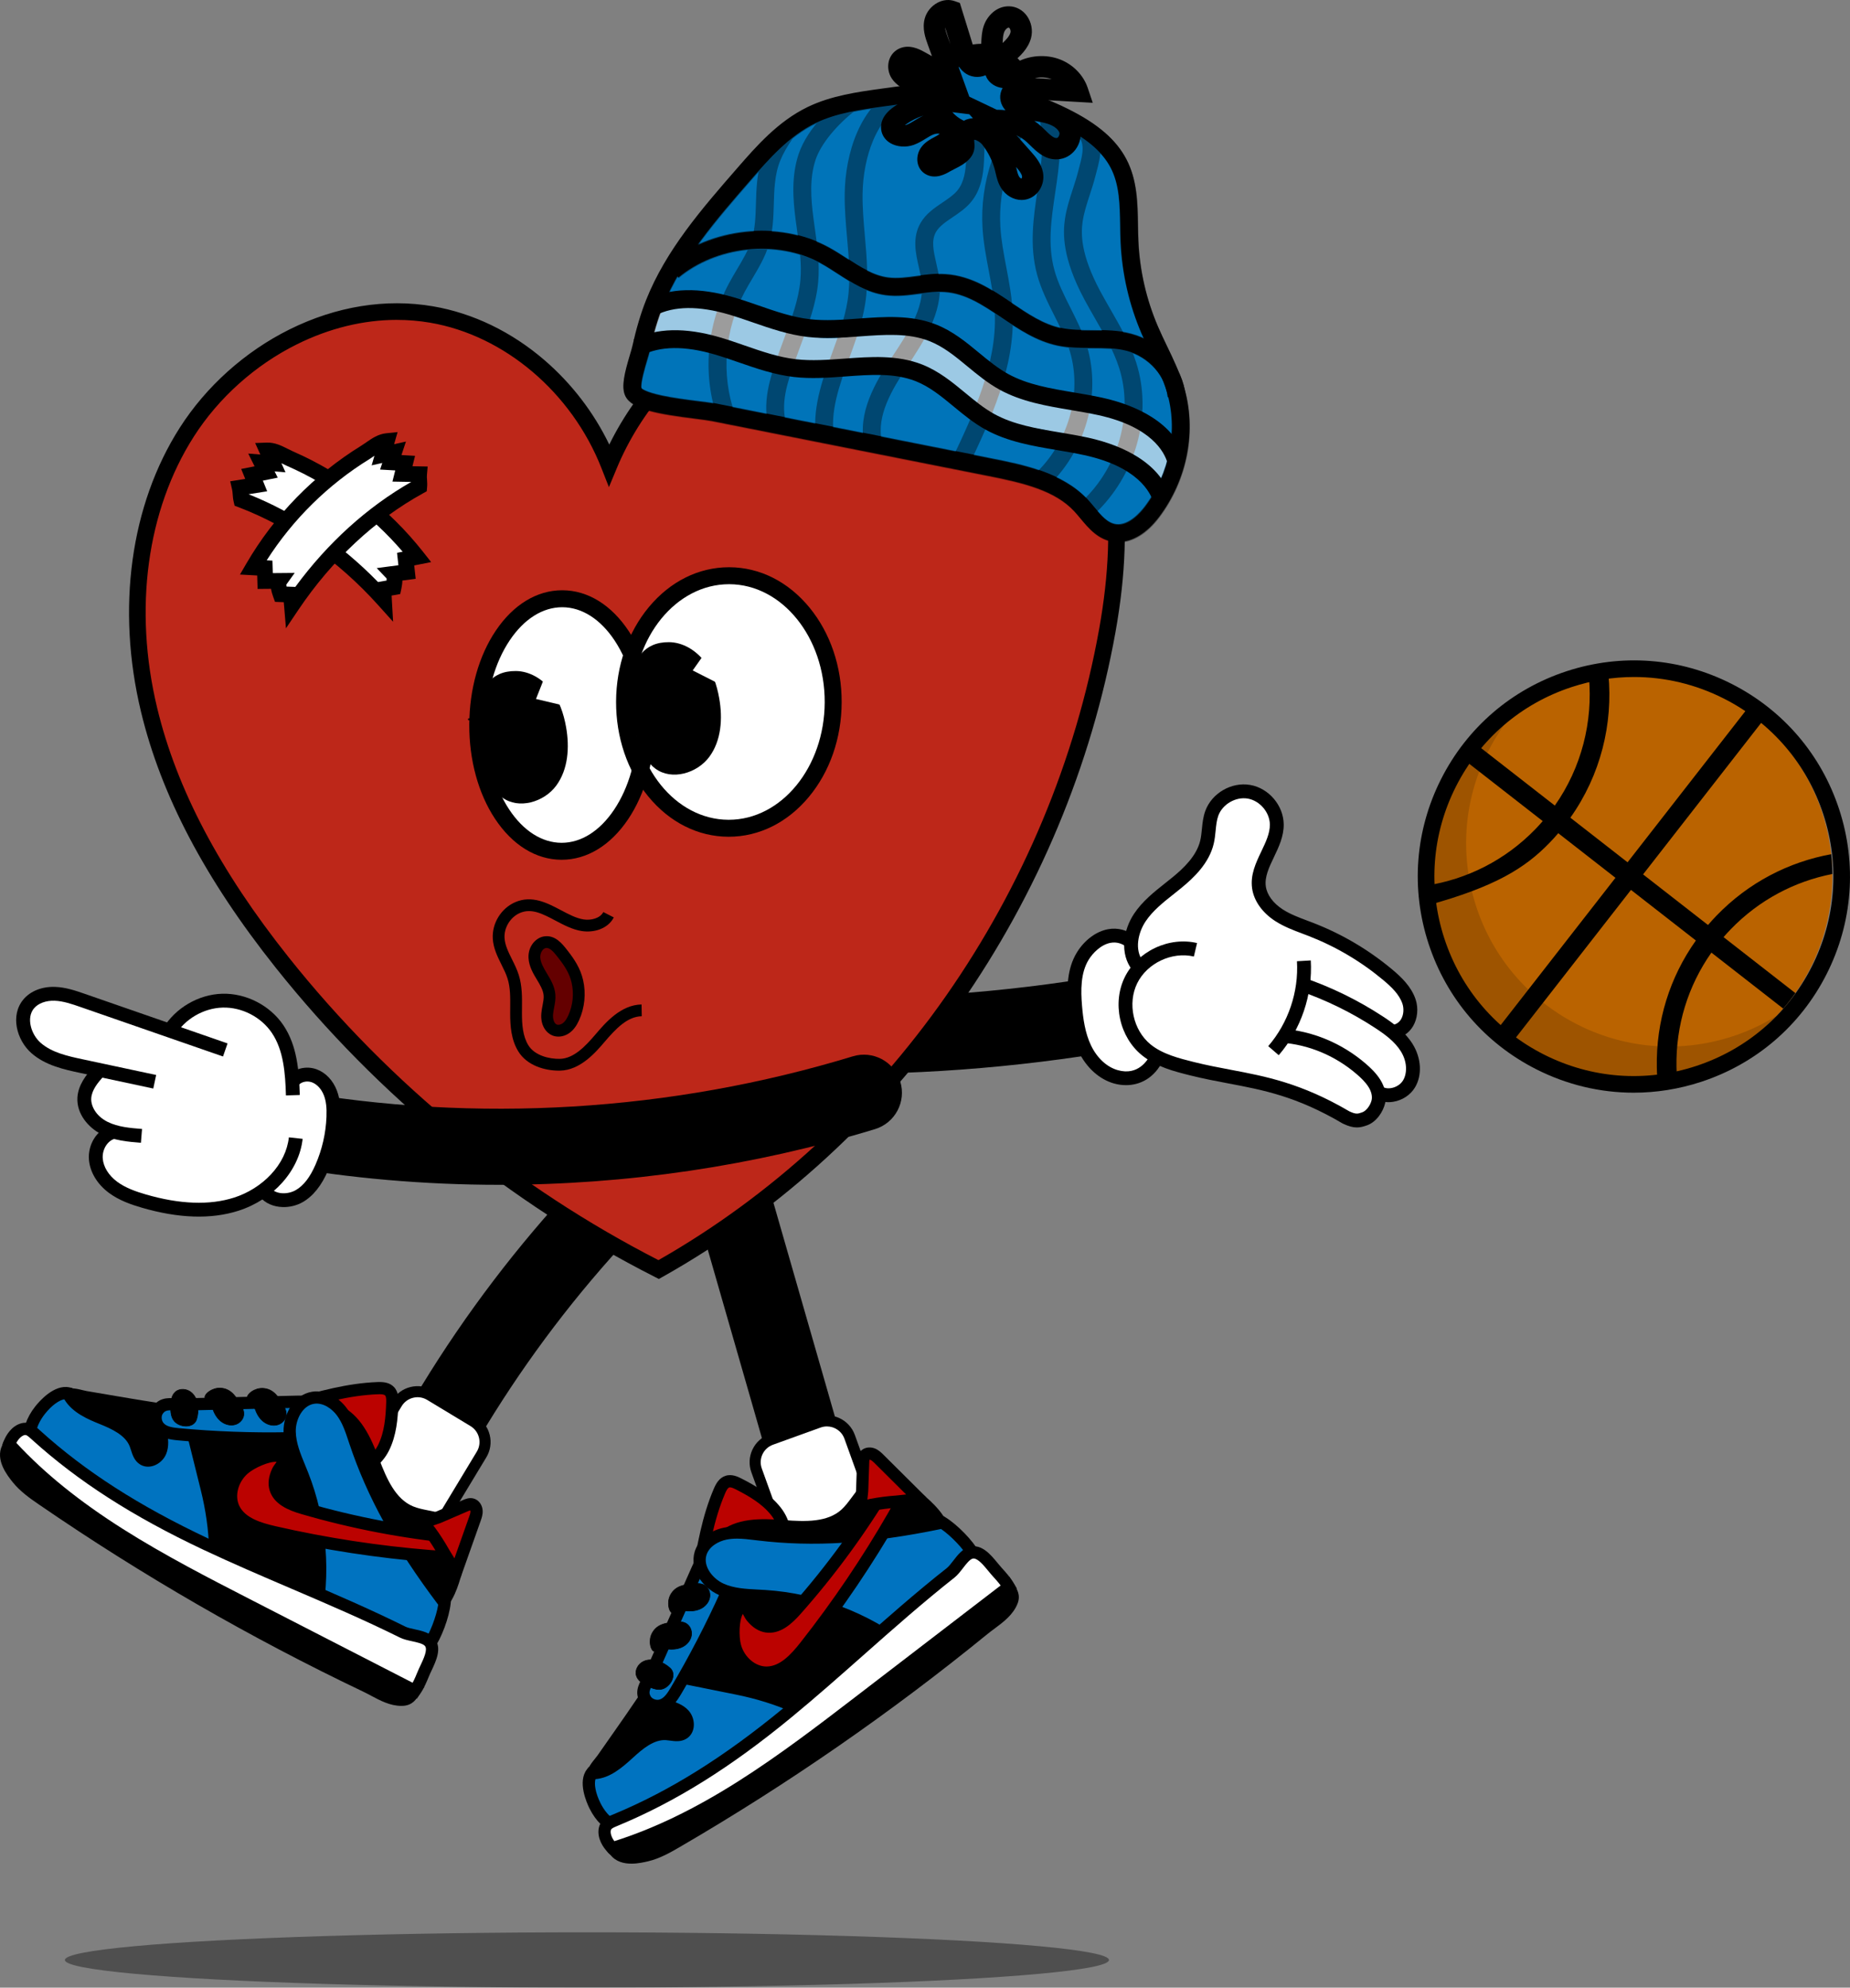 <?xml version="1.0" encoding="UTF-8"?><svg id="Layer_2" xmlns="http://www.w3.org/2000/svg" viewBox="0 0 2672.37 2870.72"><rect x="0" y="0" width="2672.37" height="2870.72" fill="#808080" stroke="none"/><defs><style>.cls-1{fill:#bb0200;}.cls-2{fill:#640000;}.cls-3{fill:#bd2719;}.cls-4{fill:#fff;}.cls-5{fill:#0074b9;}.cls-6{fill:#0073c0;}.cls-7{opacity:.39;}.cls-8{opacity:.38;}.cls-9{opacity:.15;}.cls-10{fill:#ba6300;}</style></defs><g id="Layer_1-2"><path d="M1216.3,1551.09c-3.96,0-7.91,0-11.87-.03-30.35-.15-54.83-24.88-54.67-55.23.15-30.25,24.73-54.67,54.95-54.67.1,0,.19,0,.28,0,149.75.77,300.17-13.58,447.08-42.61,29.78-5.88,58.68,13.48,64.57,43.26s-13.48,58.68-43.26,64.56c-150.21,29.69-303.93,44.72-457.07,44.72Z"/><path d="M570.93,2242.04c-7.92,0-15.97-1.72-23.6-5.36-27.4-13.06-39.03-45.85-25.97-73.25,52.57-110.33,117-215.93,191.5-313.87s159.06-188.22,251.35-268.34c22.92-19.9,57.63-17.45,77.52,5.47,19.9,22.92,17.45,57.63-5.47,77.52-86.61,75.19-165.99,159.94-235.92,251.88-69.94,91.95-130.42,191.07-179.76,294.61-9.42,19.77-29.12,31.33-49.65,31.33Z"/><path d="M1188.56,2239.46c-23.91,0-45.91-15.72-52.81-39.86-33.45-116.95-62.73-218.72-91.05-317.14-28.33-98.46-57.63-200.28-91.1-317.31-8.35-29.18,8.54-59.6,37.72-67.95s59.6,8.54,67.95,37.72c33.45,116.95,62.73,218.72,91.05,317.14,28.33,98.46,57.63,200.28,91.1,317.31,8.35,29.18-8.54,59.6-37.72,67.95-5.05,1.44-10.14,2.13-15.14,2.13Z"/><path class="cls-3" d="M879.91,671.55c-42.9-109.01-141.05-197.6-256.53-217.34-136.6-23.35-279.02,53.16-353.58,169.98-74.56,116.82-86.87,266.17-54.47,400.91,32.4,134.74,105.92,256.45,192.21,364.89,146.8,184.48,333.68,336.89,543.92,443.58,339.27-190.62,579.12-539.44,648.01-922.45,23.31-129.59,23.26-275.36-58.78-378.35-52.33-65.69-132.96-105.29-215.94-118.25-186.86-29.2-372.14,82.44-444.84,257.03Z"/><path d="M951.75,1847.17l-5.72-2.9c-105.39-53.49-205.62-118.76-297.9-194.02-92.28-75.26-176.39-160.31-249.98-252.79-101.85-127.99-165.47-248.87-194.49-369.55-35.79-148.82-15.37-298.32,56.02-410.17,38.08-59.66,94.3-110.03,158.3-141.84,67.55-33.57,139.28-45.16,207.42-33.51,57.88,9.89,113.66,36.84,161.3,77.93,39.18,33.79,71.11,75.5,93.41,121.76,82.58-167.81,266.06-267.61,446.5-239.42,44.09,6.89,85.56,20.55,123.25,40.62,40.19,21.39,73.91,48.99,100.22,82.02,70.9,89.01,91.49,219.53,61.2,387.95-17.22,95.74-45.26,190.42-83.35,281.42-37.75,90.19-85.27,176.55-141.24,256.7-56.32,80.64-121.06,154.78-192.42,220.35-72.84,66.93-152.55,124.91-236.94,172.31l-5.59,3.14ZM573.29,461.99c-48.25,0-97.46,11.96-144.62,35.4-60.16,29.89-112.98,77.22-148.75,133.26-67.9,106.39-87.19,249.14-52.92,391.65,28.18,117.2,90.31,235.03,189.93,360.22,72.52,91.14,155.41,174.96,246.36,249.13,89.28,72.81,186.1,136.14,287.87,188.3,80.7-45.91,157-101.71,226.87-165.9,70.08-64.4,133.66-137.21,188.99-216.42,55-78.75,101.69-163.61,138.78-252.22,37.41-89.39,64.95-182.38,81.86-276.4,29.02-161.32,10.06-285.39-56.35-368.75-24.25-30.45-55.45-55.94-92.73-75.78-34.82-18.54-74.83-31.71-115.68-38.09-44.29-6.92-89.33-5.85-133.88,3.19-43.1,8.75-84.64,24.69-123.44,47.4-78.14,45.72-140.14,116.46-174.59,199.2l-11.39,27.36-10.85-27.58c-42.96-109.17-140.07-191.56-247.38-209.9-15.84-2.71-31.91-4.05-48.08-4.05Z"/><path class="cls-5" d="M939.83,430.98c27.61-69.52,78.87-128.76,129.23-186.56,28.39-32.58,58-66.11,97.89-85.38,31.85-15.39,67.84-20.47,103.06-25.33,46.7-6.44,94.01-12.9,140.64-8.24,42.57,4.25,83.43,17.75,120.91,36.36,31.86,15.82,62.65,36.61,78.51,66.86,17.94,34.24,14.09,74.81,15.88,113.24,2.04,43.85,12,87.17,29.34,127.58,12.19,28.41,28.03,55.5,36.88,85.04,17.7,59.06,4.96,126.11-33.7,177.26-12.65,16.74-31.68,33.23-53.11,30.66-22.58-2.7-34.99-24.38-49.77-40.24-31.69-34.02-82.66-45.24-130.3-54.7-88.97-17.66-177.94-35.32-266.92-52.98-44.49-8.83-88.97-17.66-133.46-26.49-23.47-4.66-106.71-9.58-115.62-29.25-5.8-12.8,8.23-49.39,11.3-63.2,4.87-21.88,10.89-43.59,19.25-64.64Z"/><path class="cls-4" d="M946.48,447.22c37.64-19.67,84.19-10.9,123.41,3.74,39.22,14.64,77.27,34.88,119.78,37.12,53.52,2.82,110.34-23.16,159.37-3.98,27.03,10.57,45.94,33.06,68.79,50.02,53.2,39.49,125.16,47.63,191.4,63.7,24.62,5.98,50.02,13.9,66.93,31.4,16.91,17.5,21.72,47.32,3.92,64.95-14.09,13.95-37.74,15.96-56.75,9.89s-34.49-18.73-49.46-31.09c-20.85-17.23-41.7-34.45-62.56-51.68-75.1-13.13-159.02-16.4-233.41-32.36-94.4-20.26-188.8-40.52-283.21-60.78-14.69-3.15-30.13-6.67-40.87-16.39-15.56-14.08-26.76-54.39-7.36-64.53Z"/><path class="cls-5" d="M921.57,503.42c37.64-19.67,84.19-10.9,123.41,3.74,39.22,14.64,77.27,34.88,119.78,37.12,53.52,2.82,110.34-23.16,159.37-3.98,27.03,10.57,45.94,33.06,68.79,50.02,53.2,39.49,125.16,47.63,191.4,63.7,24.62,5.98,50.02,13.9,66.93,31.4,16.91,17.5,21.72,47.32,3.92,64.95-14.09,13.95-37.74,15.96-56.75,9.89-19.01-6.08-34.49-18.73-49.46-31.09-20.85-17.23-41.7-34.45-62.56-51.68-75.1-13.13-159.02-16.4-233.41-32.36-94.4-20.26-188.8-40.52-283.21-60.78-14.69-3.15-30.13-6.67-40.87-16.39-15.56-14.08-26.76-54.39-7.36-64.53Z"/><path d="M1615.25,782.71c-1.99,0-3.97-.12-5.95-.35-22.77-2.73-36.57-19.29-48.74-33.9-3.08-3.69-5.98-7.18-8.95-10.36-27.84-29.89-72.34-40.7-123.37-50.83l-400.38-79.47c-5-.99-13.53-2.07-23.41-3.32-53.65-6.78-92.34-13.14-101.46-33.26-5.89-13-.62-33.31,6.87-58.52,1.51-5.06,2.93-9.84,3.59-12.81,5.66-25.43,12.16-47.21,19.85-66.6h0c28.72-72.32,80.97-132.29,131.5-190.28,27.68-31.77,59.05-67.78,102.01-88.53,34.03-16.44,72.75-21.78,106.91-26.49,46.83-6.46,95.25-13.13,143.68-8.3,41.18,4.11,83.36,16.78,125.37,37.64,42.65,21.18,69.41,44.2,84.2,72.43,15.67,29.91,16.21,63.05,16.72,95.1.13,7.78.25,15.82.61,23.53,1.98,42.5,11.5,83.91,28.31,123.09,4.09,9.52,8.73,19.18,13.22,28.52,8.88,18.46,18.07,37.56,24.16,57.9,9.28,30.95,10.87,64.74,4.6,97.72-6.25,32.89-20.21,64.36-40.37,91.03-17.72,23.44-38.46,36.05-59,36.05ZM926.47,560.35c.96.98,6.45,5.54,29.16,10.44,16.64,3.59,36.28,6.07,52.06,8.07,10.36,1.31,19.32,2.44,25.2,3.61l400.38,79.47c42.81,8.5,101.45,20.14,137.24,58.56,3.45,3.71,6.73,7.64,9.89,11.44,10.41,12.49,19.39,23.28,31.97,24.79,18.13,2.17,34.91-17.2,41.28-25.62,17.78-23.52,30.09-51.28,35.6-80.29,5.5-28.92,4.13-58.48-3.97-85.48-5.51-18.4-13.86-35.75-22.7-54.13-4.61-9.58-9.38-19.49-13.68-29.53-18.04-42.03-28.26-86.47-30.38-132.07-.38-8.11-.51-16.35-.64-24.32-.49-30.37-.95-59.06-13.78-83.54-12.14-23.17-35.28-42.65-72.81-61.29-39.2-19.47-78.38-31.27-116.45-35.07-45.38-4.53-92.26,1.93-137.59,8.18-33.85,4.67-68.85,9.5-99.21,24.16-38.19,18.45-67.72,52.34-93.77,82.24-49.1,56.35-99.87,114.63-126.96,182.85h0c-7.29,18.35-13.21,38.27-18.65,62.68-.86,3.85-2.33,8.81-4.04,14.56-2.75,9.25-9.98,33.56-8.15,40.3Z"/><path d="M1686.58,573.22c-1.34-14.66-7.91-29.36-18.51-41.38-10.73-12.16-25.15-21.11-40.61-25.2-15.38-4.06-31.93-4.1-49.46-4.15-16.57-.04-33.71-.09-50.6-3.69-30.62-6.54-55.96-23.62-80.46-40.15-26.94-18.17-52.39-35.34-82.66-37.29-11.74-.76-23.82.85-36.62,2.56-15.63,2.08-31.78,4.23-48.33,2.05-27.09-3.57-48.86-17.66-69.92-31.29-8.71-5.64-16.94-10.97-25.51-15.57-30.08-16.17-67.25-22.89-104.69-18.92-37.47,3.97-72.73,18.39-99.3,40.6l-16.56-19.81c63.17-52.81,161.07-63.16,232.78-24.62,9.49,5.1,18.55,10.97,27.32,16.64,19.51,12.63,37.94,24.55,59.26,27.37,13.16,1.73,26.95-.1,41.55-2.05,13.48-1.79,27.41-3.65,41.69-2.73,37.24,2.4,66.83,22.35,95.43,41.65,23.49,15.85,45.69,30.82,71.41,36.31,14.26,3.04,29.32,3.08,45.27,3.12,18.39.05,37.4.1,55.99,5.01,42.3,11.17,74.47,47.85,78.24,89.2l-25.72,2.34Z"/><g class="cls-7"><path class="cls-5" d="M940.33,432.01c27.61-69.52,78.87-128.76,129.23-186.56,28.39-32.58,58-66.11,97.89-85.38,31.85-15.39,67.84-20.47,103.06-25.33,46.7-6.44,94.01-12.9,140.64-8.24,42.57,4.25,83.43,17.75,120.91,36.36,31.86,15.82,62.65,36.61,78.51,66.86,17.94,34.24,14.09,74.81,15.88,113.24,2.04,43.85,12,87.17,29.34,127.58,12.19,28.41,28.03,55.5,36.88,85.04,17.7,59.06,4.96,126.11-33.7,177.26-12.65,16.74-31.68,33.23-53.11,30.66-22.58-2.7-34.99-24.38-49.77-40.24-31.69-34.02-82.66-45.24-130.3-54.7-88.97-17.66-177.94-35.32-266.92-52.98-44.49-8.83-88.97-17.66-133.46-26.49-23.47-4.66-106.71-9.58-115.62-29.25-5.8-12.8,8.23-49.39,11.3-63.2,4.87-21.88,10.89-43.59,19.25-64.64Z"/><path d="M1615.75,783.74c-1.99,0-3.97-.12-5.95-.35-22.77-2.73-36.57-19.29-48.74-33.9-3.08-3.69-5.98-7.18-8.95-10.36-27.84-29.89-72.34-40.7-123.37-50.83l-400.38-79.47c-5-.99-13.53-2.07-23.42-3.32-53.65-6.78-92.34-13.14-101.46-33.26-5.89-13-.62-33.31,6.87-58.52,1.51-5.06,2.93-9.85,3.59-12.81,5.66-25.43,12.16-47.21,19.85-66.6h0c28.72-72.32,80.97-132.29,131.5-190.28,27.68-31.77,59.05-67.78,102.01-88.53,34.03-16.44,72.75-21.78,106.91-26.49,46.83-6.46,95.25-13.14,143.68-8.3,41.18,4.11,83.36,16.78,125.37,37.64,42.65,21.18,69.41,44.2,84.2,72.43,15.67,29.91,16.21,63.05,16.72,95.1.13,7.78.25,15.82.61,23.53,1.98,42.5,11.5,83.92,28.31,123.09,4.09,9.53,8.73,19.18,13.22,28.52,8.88,18.46,18.06,37.56,24.16,57.9,9.28,30.95,10.87,64.74,4.6,97.72-6.25,32.89-20.21,64.36-40.37,91.03-17.72,23.44-38.46,36.05-59,36.05ZM926.97,561.38c.96.98,6.45,5.54,29.16,10.44,16.64,3.59,36.28,6.07,52.06,8.07,10.36,1.31,19.32,2.44,25.2,3.61l400.38,79.47c42.81,8.5,101.45,20.14,137.24,58.56,3.45,3.71,6.73,7.64,9.89,11.44,10.4,12.49,19.39,23.28,31.97,24.79,18.15,2.17,34.91-17.2,41.28-25.62,17.78-23.52,30.09-51.28,35.6-80.29,5.5-28.92,4.13-58.48-3.97-85.48-5.51-18.4-13.86-35.75-22.7-54.12-4.61-9.58-9.38-19.5-13.68-29.53-18.04-42.03-28.25-86.47-30.37-132.08-.38-8.11-.51-16.35-.64-24.32-.49-30.37-.95-59.06-13.78-83.53-12.14-23.17-35.28-42.65-72.81-61.29-39.2-19.47-78.38-31.27-116.45-35.07-45.38-4.53-92.26,1.93-137.59,8.18-33.85,4.67-68.85,9.49-99.21,24.16-38.19,18.45-67.72,52.34-93.77,82.24-49.1,56.35-99.87,114.63-126.97,182.85-7.29,18.35-13.21,38.27-18.65,62.68-.86,3.85-2.33,8.81-4.04,14.56-2.75,9.25-9.98,33.56-8.15,40.29Z"/><path d="M1687.07,574.25c-1.34-14.66-7.91-29.36-18.51-41.38-10.73-12.16-25.15-21.11-40.61-25.2-15.38-4.06-31.93-4.1-49.46-4.15-16.57-.04-33.71-.09-50.6-3.69-30.62-6.53-55.96-23.62-80.46-40.15-26.94-18.17-52.39-35.34-82.66-37.29-11.73-.76-23.82.85-36.62,2.56-15.63,2.08-31.78,4.23-48.33,2.05-27.1-3.57-48.86-17.66-69.92-31.29-8.71-5.64-16.94-10.97-25.51-15.57-30.08-16.17-67.25-22.89-104.69-18.92-37.47,3.97-72.73,18.39-99.3,40.6l-16.56-19.81c63.17-52.81,161.07-63.16,232.78-24.62,9.49,5.1,18.55,10.97,27.32,16.64,19.51,12.63,37.94,24.55,59.26,27.37,13.15,1.73,26.95-.1,41.55-2.05,13.48-1.79,27.41-3.65,41.69-2.73,37.24,2.4,66.83,22.35,95.43,41.65,23.49,15.85,45.69,30.81,71.41,36.31,14.26,3.04,29.32,3.08,45.27,3.12,18.39.05,37.4.1,55.99,5.01,42.3,11.17,74.47,47.85,78.24,89.2l-25.72,2.34Z"/><path d="M1248.51,641.77c-9.86-45.59,15.48-88.99,40.01-126.1l.17-.26c22.78-34.46,46.33-70.1,42.89-106.45-.69-7.24-2.42-14.82-4.25-22.84-4.61-20.15-9.83-43,2.51-64.23,7.73-13.3,19.93-21.53,31.73-29.48,8.13-5.48,15.82-10.67,21.13-16.98,10.13-12.04,12.22-29.08,12.93-44.17.14-3.03.25-6.18.34-9.22.52-16,1.06-32.55,7.35-48.87,8.69-22.53,23.56-32.08,42.11-42.23l12.39,22.65c-18.03,9.87-25.34,15.71-30.41,28.86-4.72,12.24-5.17,25.93-5.64,40.42-.1,3.13-.21,6.37-.36,9.59-.86,18.26-3.79,41.54-18.96,59.57-7.64,9.08-17.2,15.53-26.45,21.77-9.81,6.62-19.08,12.87-23.84,21.05-7.23,12.43-3.72,27.76.34,45.5,1.94,8.47,3.94,17.24,4.79,26.16,4.31,45.42-22.98,86.7-47.06,123.13l-.17.26c-21.62,32.71-44.05,70.61-36.31,106.4l-25.24,5.46Z"/><path d="M1037.03,605.96c-22.54-63.76-16.75-135.42,15.91-196.6,3.7-6.94,7.74-13.73,11.64-20.3,8.54-14.38,16.6-27.96,21.14-42.44,5.22-16.63,5.72-34.27,6.26-52.94.29-10.18.6-20.7,1.71-31.21,3.54-33.3,13.44-52.93,31.67-79.58l21.31,14.58c-18.47,27-24.6,42.19-27.31,67.73-1.01,9.52-1.29,19.1-1.58,29.23-.56,19.61-1.15,39.88-7.43,59.93-5.44,17.36-14.66,32.88-23.58,47.9-3.93,6.61-7.64,12.86-11.06,19.28-14.28,26.76-23.13,56.91-25.59,87.19-2.46,30.23,1.44,60.88,11.25,88.64l-24.35,8.61Z"/><path d="M1111.64,622.4c-11.96-40.53.75-76.65,13.04-111.59,2.72-7.73,5.62-15.52,8.43-23.04,10.59-28.39,20.59-55.2,23.07-83.09,2.08-23.33-1.2-46.55-4.66-71.13-.72-5.1-1.46-10.37-2.14-15.58-4.02-30.72-6.29-63.51,4.19-95.18,13.02-39.31,52.04-72.88,68.22-85.49l15.87,20.37c-29.82,23.24-52.09,50.62-59.58,73.24-8.85,26.74-6.72,56.04-3.1,83.72.67,5.08,1.4,10.29,2.11,15.33,3.52,24.95,7.16,50.74,4.81,77.02-2.79,31.37-13.88,61.08-24.6,89.82-2.77,7.42-5.63,15.09-8.27,22.59-11.93,33.91-22.23,63.19-12.63,95.71l-24.77,7.31Z"/><path d="M1179.55,637.11c-7.68-44.41,7.85-87.11,22.86-128.39,8.8-24.21,17.9-49.23,21.81-73.7,4.82-30.15,2.16-60.34-.65-92.3-1.81-20.52-3.67-41.74-3.38-62.96.79-57.26,21.55-127.93,77.43-154.57l11.11,23.31c-20.33,9.69-36.3,27.96-47.45,54.29-9.47,22.36-14.89,49.82-15.27,77.32-.28,19.91,1.53,40.46,3.28,60.34,2.83,32.12,5.75,65.33.43,98.63-4.3,26.9-13.82,53.11-23.04,78.45-14.5,39.87-28.19,77.53-21.68,115.17l-25.44,4.4Z"/><path d="M1581.14,742.43l-17.71-18.79c52.6-49.58,74.02-126.71,53.29-191.94-7.86-24.74-20.89-47.4-34.69-71.39-5.22-9.09-10.63-18.48-15.68-27.93-31.76-59.42-31.17-94.88-27.97-116.38,2.23-14.97,6.88-29.21,11.37-42.99,2.86-8.76,5.55-17.04,7.67-25.46.54-2.15,1.13-4.35,1.73-6.59,5.57-20.84,8.13-34.43-3.28-47.44l19.41-17.03c21.34,24.32,14.1,51.39,8.82,71.15-.56,2.11-1.12,4.18-1.63,6.2-2.33,9.29-5.29,18.38-8.16,27.17-4.35,13.35-8.46,25.97-10.38,38.79-2.66,17.88-2.95,47.73,25.2,100.4,4.86,9.1,10.16,18.32,15.29,27.23,13.87,24.12,28.21,49.06,36.91,76.44,11.7,36.81,12.14,77.05,1.27,116.36-10.83,39.17-32.08,74.51-61.46,102.2Z"/><path d="M1517.16,699.06l-18.28-18.24c23.16-23.21,39.67-52.39,47.74-84.41,8.03-31.88,7.12-64.27-2.65-93.67-5.25-15.8-12.8-30.77-20.79-46.62-9.49-18.82-19.3-38.29-25.05-59.47-11.35-41.85-5.29-82.49.57-121.8,5.9-39.54,11.46-76.89.05-114.36l24.7-7.53c13.11,43.04,6.85,85.06.79,125.69-5.72,38.37-11.12,74.6-1.19,111.23,5.06,18.65,13.86,36.11,23.18,54.6,8.06,15.98,16.39,32.51,22.24,50.1,11.32,34.08,12.42,71.47,3.18,108.12-9.2,36.52-28.05,69.84-54.5,96.34Z"/><path d="M1398.59,674.16l-23.34-11.05c30.5-64.44,65.07-137.47,61.74-210.75-.93-20.46-4.72-40.46-8.74-61.62-3.79-19.97-7.71-40.61-8.98-61.65-3.91-64.65,18.4-131.58,61.19-183.64l19.95,16.4c-38.7,47.08-58.88,107.47-55.36,165.69,1.17,19.39,4.77,38.33,8.57,58.39,4.01,21.12,8.15,42.96,9.17,65.26,3.63,79.7-32.41,155.82-64.2,222.97Z"/></g><ellipse class="cls-5" cx="1416.13" cy="132.54" rx="62.26" ry="57.75" transform="translate(-.05 264.51) rotate(-10.67)"/><path d="M1414.42,201.79c-34.25,0-64.42-22.77-70.61-55.62-7.05-37.43,19.65-74,59.53-81.52,19.16-3.61,38.53-.05,54.53,10.02,16.27,10.24,27.14,25.95,30.58,44.25s-.95,36.88-12.38,52.34c-11.24,15.2-27.98,25.56-47.15,29.17-4.88.92-9.73,1.36-14.51,1.36ZM1417.95,85.94c-3.45,0-6.93.32-10.41.98-27.6,5.2-46.19,29.89-41.45,55.05,4.14,21.98,24.76,37.15,48.32,37.16,3.4,0,6.85-.31,10.32-.97,13.52-2.55,25.29-9.78,33.12-20.38,7.64-10.33,10.6-22.65,8.33-34.67s-9.5-22.42-20.38-29.26c-8.28-5.21-17.9-7.91-27.85-7.91Z"/><path d="M1475.75,288.82c-11.44,0-22.77-6.38-29.53-17.11-4.62-7.33-6.41-14.95-7.98-21.67-.3-1.28-.6-2.55-.92-3.82-3.35-13.23-9.61-26.03-18.12-36.99-3.3-4.25-8.9-7.09-11.69-7.56-.09.27-.18.61-.28,1.02,0,.49.1,1.62.18,2.46.43,4.41,1.16,11.79-3.37,19.45-5.74,9.7-17.02,15.39-26.08,19.96-2.36,1.19-4.59,2.31-6.16,3.24h0c-5.16,3.04-20.84,12.29-35.31,3.39-5.95-3.66-9.88-9.57-11.06-16.64-1.34-8.03,1.06-16.73,6.43-23.27,5.39-6.56,12.41-10.3,18.04-13.31,1.03-.55,2.06-1.1,3.07-1.66,2.2-1.23,3.6-2.24,4.48-2.98-2.15-.69-5.46-.41-8.68.75-3.64,1.31-7.48,3.68-11.55,6.2-5,3.09-10.66,6.58-17.33,8.98-11.15,4.01-24.44,2.98-33.84-2.61-7.24-4.31-11.9-11.04-13.11-18.94-1.29-8.43.8-21.05,18.07-33.28,10.19-7.22,21.48-12.88,33.36-16.85l-11.05-5.27c-7.79-3.72-18.45-8.8-25.15-18.96-4.72-7.15-6.33-16.37-4.3-24.66,1.86-7.62,6.55-13.85,13.2-17.55,15.49-8.62,31.77.36,37.89,3.75l11.31,6.24-5.96-16.46c-3.56-9.84-8.43-23.32-4.52-37.88,2.57-9.57,9.53-18.13,18.6-22.91,8.04-4.23,16.86-5.01,24.84-2.19l7.29,2.57,20.35,65.71c2.38,7.68,4.35,9.86,4.94,10.37.53-.16,1.5-.72,2.18-1.6,1.42-1.82,2.36-4.79,2.88-9.09.33-2.75.48-5.72.64-8.85.35-6.96.74-14.85,3.37-22.95,4.6-14.18,18.1-29.23,36.99-28.74,9.87.25,19.05,5.12,25.18,13.35,6.83,9.16,9.24,21.62,6.29,32.53-4.28,15.84-16.14,26.65-27.92,36.37-1.99,1.64-3.55,3.11-4.75,4.39,2.65-.94,5.55-2.49,8.59-4.11,2.49-1.33,5.07-2.7,7.92-3.99,18.18-8.22,39.97-8.85,58.29-1.69,18.73,7.32,33.6,22.62,39.76,40.94l7.27,21.59-83.33-4.81c.59.09,1.19.19,1.79.28,8.27,1.31,16.81,2.66,25.4,5.4,18.58,5.92,32.06,17.65,36.99,32.17,3.41,10.05,2.05,21.76-3.65,31.31-5.39,9.04-14.15,15.18-24.02,16.85-19.95,3.37-33.69-10.11-43.73-19.96-1.64-1.61-3.19-3.13-4.68-4.5-4.37-4.03-9.49-7.36-15.06-9.92l21.03,23.72c6.33,7.13,14.99,16.9,17.38,30.07,3.26,17.95-7.78,35.48-24.61,39.07-2.09.44-4.19.66-6.3.66ZM1467.78,241.19c.15.61.29,1.22.43,1.84,1.12,4.79,2.18,9.31,4.05,12.27.98,1.56,2.51,2.52,3.25,2.71.49-.6,1.09-2.14.86-3.41-.75-4.14-4.69-8.96-8.59-13.41ZM1407.23,202.6h0ZM1494.18,174.67c3.51,2.39,6.85,5.03,9.97,7.9,1.85,1.7,3.64,3.46,5.38,5.17,6.18,6.06,12.57,12.33,17.04,11.58,1.32-.22,2.26-1.52,2.71-2.27,1.07-1.79,1.46-4.11.94-5.64-1.71-5.02-8.29-9.9-17.2-12.74-5.78-1.84-12.14-2.93-18.85-4ZM1358.83,191.88h0s0,0,0,0ZM1333.99,166.87c-9.03,3.02-17.59,7.28-25.18,12.66-.63.44-1.19.87-1.69,1.27.8-.09,1.6-.26,2.36-.53,3.65-1.31,7.5-3.69,11.58-6.21,3.86-2.38,8.12-5.01,12.94-7.19ZM1355.47,162.15c5.34.1,10.46,1.2,15.12,3.29,6.68,3,11.94,8,15.17,13.93,3.75-3.86,8.45-6.53,13.9-7.77,1.89-.43,3.81-.68,5.73-.75l-5.16-5.82-22.26-2.77c-7.39-.92-14.97-.93-22.5-.1ZM1440.84,158.52c3.87,0,7.73.23,11.55.69-7.25-7.99-9.61-18.93-5.81-28.44.48-1.19,1.05-2.41,1.76-3.62-10.27-1.2-18.1-6.75-22.13-13.28-.81-1.31-1.72-3.07-2.46-5.2-5.12,2.09-10.63,2.92-15.95,2.22-12.32-1.61-19.78-9.61-24.32-17.45l16.7,46.16,39.66,18.92c.34,0,.67,0,1.01,0ZM1473.74,144.06h0,0ZM1494.74,112.8l24.46,1.41c-7.56-2.69-16.31-3.14-24.46-1.41ZM1365.19,39.39c.33,4.12,2,9.07,4.07,14.78l3.55,9.81-7.62-24.59ZM1457.05,39.87c-2.03,0-5.51,3.29-6.86,7.45-1.35,4.16-1.62,9.3-1.89,14.76,5.42-4.91,9.96-10,11.35-15.14.5-1.85-.04-4.47-1.25-6.1-.72-.96-1.15-.97-1.29-.98-.02,0-.03,0-.05,0Z"/><path d="M1666.31,725.99c-4.38-15.02-22.87-51.78-99.87-68.63-12.84-2.81-26.34-5.09-39.39-7.29-35.19-5.93-71.58-12.06-103.39-29.6-17.05-9.4-31.77-21.56-46-33.31-17.92-14.8-34.84-28.78-55.31-36.78-30.32-11.85-64.44-9.35-100.56-6.71-24.6,1.8-50.05,3.67-74.98.8-27.99-3.22-54.15-12.29-79.44-21.05-11.38-3.94-23.15-8.02-34.75-11.43-43.53-12.78-79.03-12.37-105.52,1.23l-11.79-22.97c32.58-16.72,74.5-17.74,124.59-3.03,12.19,3.58,24.26,7.76,35.93,11.81,25.08,8.69,48.76,16.9,73.94,19.8,22.52,2.59,46.73.82,70.14-.9,37.4-2.74,76.07-5.57,111.84,8.41,24.32,9.51,43.66,25.48,62.36,40.92,13.93,11.51,27.09,22.37,42.03,30.61,27.96,15.42,60.63,20.92,95.22,26.75,13.35,2.25,27.16,4.58,40.62,7.52,27.68,6.06,52.52,15.77,71.85,28.08,24.63,15.69,40.54,35.39,47.29,58.55l-24.79,7.22Z"/><path d="M1686.36,668.17c-4.38-15.02-22.87-51.78-99.87-68.63-12.84-2.81-26.34-5.09-39.39-7.28-35.19-5.93-71.58-12.06-103.39-29.6-17.05-9.4-31.77-21.56-46.01-33.31-17.92-14.8-34.84-28.77-55.31-36.78-30.32-11.85-64.44-9.35-100.56-6.71-24.6,1.8-50.05,3.67-74.98.8-27.99-3.22-54.14-12.29-79.44-21.05-11.38-3.94-23.16-8.02-34.75-11.43-43.53-12.78-79.03-12.37-105.52,1.23l-11.79-22.97c32.58-16.72,74.5-17.74,124.59-3.03,12.19,3.58,24.26,7.76,35.93,11.81,25.08,8.69,48.76,16.9,73.93,19.8,22.52,2.59,46.73.82,70.14-.9,37.4-2.74,76.07-5.57,111.84,8.41,24.32,9.51,43.66,25.47,62.35,40.92,13.93,11.51,27.09,22.37,42.03,30.61,27.96,15.42,60.63,20.92,95.22,26.75,13.35,2.25,27.16,4.58,40.62,7.52,27.68,6.06,52.52,15.77,71.85,28.08,24.63,15.69,40.54,35.39,47.29,58.55l-24.79,7.22Z"/><path class="cls-4" d="M418.85,662.38c71.58,31.31,135.24,80.52,183.58,141.89-5.5,1.09-11.01,2.19-16.51,3.27.69,6.2,1.38,12.4,2.07,18.6-6.74.89-13.48,1.77-20.22,2.66,4.08,4.27.87,19.33.87,19.33l-14.7,2.62c.3,5.24.43,10.38.73,15.62-56.55-62.92-127.06-114.4-206.14-144.45-1.37-5.95-.88-11.55-2.25-17.5,7.93-1.26,15.86-2.53,23.79-3.79-2.01-4.96-4.02-9.91-6.03-14.87,6.8-1.36,13.6-2.72,20.4-4.08-2.27-4.57-4.54-9.14-6.81-13.7,5.52.45,11.05.9,16.57,1.34-2.8-6.25-5.6-12.5-8.4-18.75,11.58-.41,22.42,7.18,33.03,11.83Z"/><path d="M567.85,897.98l-21.6-24.03c-57.84-64.35-127.59-113.26-201.73-141.44l-5.66-2.15-1.36-5.9c-.88-3.81-1.14-7.33-1.38-10.43-.2-2.64-.37-4.92-.87-7.07l-2.72-11.82,21.7-3.46-5.82-14.35,19.31-3.87-9.15-18.41,17.47,1.42-7.46-16.64,16.83-.59c11.57-.42,21.59,4.66,30.43,9.12,2.64,1.34,5.14,2.6,7.54,3.65h0c73.39,32.1,138.38,82.33,187.95,145.26l11.45,14.54-24.45,4.83,2.15,19.3-19.26,2.53c-.09,4.16-.72,8.34-1.5,12.02l-1.59,7.46-12.42,2.21c.08,1.85.16,3.7.27,5.56l1.85,32.26ZM359.08,713.85c67.92,26.96,132.05,70.48,187.02,126.78l12.38-2.2c.05-1.19.05-2.23-.03-2.98l-14.28-14.97,31.34-4.12-1.99-17.92,8.15-1.61c-45.57-53.26-103.09-95.96-167.36-124.07-2.66-1.16-5.27-2.46-7.79-3.74l5.88,13.12-15.67-1.27,4.47,8.99-21.49,4.3,6.24,15.39-26.86,4.28Z"/><path class="cls-4" d="M527.74,653.38c-66.51,40.99-122.69,98.6-162,166.11,5.59.31,11.21.63,16.8.94.18,6.24.36,12.47.55,18.71,6.8-.06,13.6-.13,20.4-.19-3.44,4.8,1.83,19.26,1.83,19.26l14.92.54c.43,5.23,1.02,10.34,1.45,15.57,47.22-70.19,109.86-131.01,183.97-171.8.53-6.09-.74-11.56-.22-17.64-8.03-.15-16.06-.29-24.09-.44,1.3-5.19,2.6-10.38,3.89-15.57-6.92-.4-13.85-.8-20.77-1.2,1.61-4.84,3.22-9.68,4.83-14.52-5.41,1.21-10.81,2.43-16.22,3.64,1.9-6.58,3.8-13.16,5.7-19.74-11.52,1.21-21.2,10.24-31.06,16.32Z"/><path d="M413.06,907.46l-2.66-32.2c-.15-1.86-.33-3.7-.51-5.54l-12.61-.46-2.61-7.17c-1.29-3.54-2.5-7.59-3.16-11.7l-19.42.18-.57-19.41-24.88-1.38,9.31-16c40.3-69.23,97.65-128.03,165.84-170.06h0c2.23-1.37,4.53-2.97,6.96-4.66,8.14-5.66,17.36-12.07,28.86-13.28l16.75-1.76-5.06,17.52,17.1-3.84-6.49,19.51,19.66,1.14-3.76,15.02,21.97.4-1.04,12.08c-.19,2.19-.04,4.48.13,7.12.2,3.11.43,6.63.09,10.52l-.52,6.03-5.31,2.92c-69.48,38.24-131.74,96.4-180.03,168.19l-18.03,26.81ZM414.03,847.19l12.57.46c46.57-63.42,104.01-115.46,167.5-151.63l-27.2-.49,4.03-16.11-21.88-1.26,3.17-9.53-15.34,3.44,3.99-13.81c-2.33,1.61-4.72,3.26-7.2,4.79-59.72,36.81-110.72,87.1-148.42,146.2l8.3.46.53,18.02,31.61-.29-12.06,16.82c.03.76.16,1.79.38,2.96Z"/><path d="M677.5,1040.41c1.93,0,1.93-3,0-3s-1.93,3,0,3h0Z"/><rect class="cls-4" x="522.19" y="2017.51" width="142.88" height="227.72" rx="34.87" ry="34.87" transform="translate(1187.45 .05) rotate(31.13)"/><path d="M584.03,2260.75c-7.54,0-15.18-1.99-22.09-6.16h0l-62.61-37.82c-9.8-5.92-16.71-15.3-19.46-26.42-2.74-11.12-1-22.64,4.92-32.44l81.68-135.23c5.92-9.8,15.3-16.71,26.42-19.46,11.12-2.75,22.64-1,32.44,4.92l62.61,37.82c9.8,5.92,16.71,15.3,19.46,26.42,2.74,11.12,1,22.64-4.92,32.44l-81.68,135.23c-8.05,13.32-22.24,20.7-36.77,20.7ZM570.2,2240.89c12.68,7.66,29.23,3.57,36.89-9.11l81.68-135.23c3.71-6.14,4.81-13.36,3.09-20.33s-6.05-12.85-12.19-16.56l-62.61-37.82c-6.14-3.71-13.37-4.81-20.33-3.09-6.97,1.72-12.85,6.05-16.56,12.2l-81.68,135.23c-3.71,6.14-4.81,13.36-3.09,20.33,1.72,6.97,6.05,12.85,12.2,16.56l62.61,37.82Z"/><path class="cls-1" d="M554.12,2090.83c9.88-19.94,11.87-42.79,12.56-65.03.18-5.78.05-12.2-3.91-16.41-4.19-4.45-11.07-4.75-17.18-4.52-42.17,1.56-83.25,13.11-123.86,24.59-21.49,6.07-42.97,12.14-64.46,18.22-4.72,1.33-9.86,2.98-12.44,7.14-4.5,7.25,1.53,16.29,7.23,22.64,20.27,22.54,41.31,45.66,68.74,58.54,22.9,10.76,51.99,13.06,74.52.13,22.76-13.06,46.1-19.69,58.79-45.3Z"/><path d="M459.98,2153.76c-14.23,0-29.04-3.26-42.93-9.78-29.47-13.85-51.83-38.7-71.55-60.63-14.07-15.65-12.21-26.69-8.17-33.19,4.53-7.3,12.67-9.6,17.54-10.97l64.46-18.22c40.55-11.46,82.48-23.31,125.93-24.91,8.16-.29,17.38.33,23.93,7.29,6.79,7.21,6.47,17.3,6.3,22.73-.71,22.99-2.84,47.23-13.47,68.68h0c-11.25,22.69-29.92,32.21-47.97,41.42-4.72,2.41-9.61,4.9-14.34,7.61-11.59,6.65-25.36,9.98-39.74,9.98ZM548.3,2013.63c-.96,0-1.8.03-2.39.05-41.34,1.53-82.23,13.08-121.78,24.26l-64.46,18.22c-2.09.59-6.43,1.82-7.35,3.3-.9,1.45.69,5.85,6.3,12.08,18.6,20.69,39.69,44.13,65.93,56.46,17.86,8.39,44.68,12.92,66.38.47,5.11-2.93,10.19-5.52,15.1-8.03,16.91-8.62,31.52-16.08,40.18-33.54h0c9.13-18.42,10.99-40.39,11.65-61.39.08-2.66.25-8.2-1.52-10.09-1.45-1.54-5.24-1.8-8.04-1.8Z"/><path d="M167.26,2025.14c79.25,13.51,160.34,27.03,239.59,13.46,26.55-4.55,54.82-11.93,79.52-1.18,28.48,12.39,42.09,44.31,53.16,73.33,11.07,29.02,24.95,60.91,53.59,72.93,20.84,8.74,47.75,6.02,62.6,23.05,14.1,16.17,9.14,40.84,3.37,61.5-5.84,20.89-12.62,43.24-29.75,56.56-18.11,14.08-43.11,14.41-65.98,12.8-181.27-12.71-354.53-112.15-456.94-262.25-8.3-12.17-28.1-43.38-14.25-57.84,7.21-7.52,22.83-1.27,31.47.2,14.54,2.48,29.08,4.96,43.62,7.43Z"/><path d="M579.89,2347.07c-5.81,0-11.56-.28-17.14-.67-90.26-6.33-180.8-34.25-261.82-80.75s-150.8-110.58-201.8-185.33c-21.91-32.1-26.39-55.29-13.33-68.92,9.23-9.63,24.01-6.02,33.78-3.63,2.08.51,4.05.99,5.54,1.24l43.62,7.43c77.67,13.24,157.98,26.93,236.62,13.46,3.31-.57,6.65-1.18,10.01-1.79,24.81-4.55,50.47-9.25,74.53,1.21,31.01,13.48,45.6,46.06,57.89,78.28,10.91,28.6,23.66,57.41,48.76,67.94,6.76,2.84,14.45,4.36,22.59,5.98,15.64,3.1,31.82,6.31,43.24,19.41,16.47,18.88,11.88,45.82,5.21,69.68-5.37,19.21-12.71,45.51-32.83,61.15-15.73,12.23-35.58,15.31-54.87,15.31ZM102.23,2022.68c-1.69,0-3.04.26-3.69.93-6.03,6.29-.22,24.21,15.17,46.76,49.51,72.55,117.28,134.79,196.01,179.97,78.72,45.18,166.65,72.31,254.27,78.45,37.06,2.6,51.1-4.09,59.95-10.97,14.35-11.16,20.56-30.14,26.66-51.97,5.67-20.29,9.41-40.8-1.52-53.33-7.47-8.56-20.05-11.06-33.38-13.7-8.64-1.71-17.58-3.49-25.99-7.01-31.52-13.23-46.68-47.15-58.42-77.92-10.95-28.71-23.71-57.63-48.44-68.39-19.12-8.32-42.09-4.11-64.31-.04-3.42.63-6.83,1.25-10.21,1.83-24.01,4.11-48.05,5.8-72.02,5.81-57.51,0-114.69-9.75-170.54-19.26l-43.62-7.43c-2.1-.36-4.37-.91-6.76-1.5-3.09-.76-9.11-2.23-13.17-2.23Z"/><path class="cls-6" d="M232,2066.25c1.91,10.14,3.77,20.97-.21,30.5-3.97,9.52-16.26,16.27-24.95,10.71-7.05-4.51-8.22-14.07-11.31-21.85-7.69-19.38-28.82-29.25-48.15-37.08-19.33-7.83-40.54-17.13-49.04-36.18-13.98-3-31.04,12.36-40.57,24.47-9.57,12.16-16.72,27.76-14.98,43.14,2.1,18.62,16.98,32.9,31.28,45.01,56.75,48.07,119.23,89.36,185.7,122.73,9.43,4.73,19.49,9.42,30.02,8.71,10.53-.71,21.32-8.88,21.04-19.43-.78-29.49-5.18-58.61-12.29-87.24-7.33-29.52-14.65-59.03-21.98-88.55-1.97-7.95-4.74-16.91-12.18-20.36-6.93-3.2-15.46,0-20.69,5.56s-9.16,12.67-11.7,19.87Z"/><path d="M287.66,2265.29c-11.46,0-21.99-4.78-31.85-9.72-67.09-33.68-130.16-75.36-187.44-123.88-16.43-13.92-31.96-29.7-34.34-50.75-1.8-15.91,4.17-33.52,16.82-49.58,6.04-7.67,27.44-32.33,49.35-27.64l4.38.94,1.83,4.09c6.86,15.38,24.87,23.72,44.3,31.6,20.96,8.49,44.08,19.45,53.03,42,.88,2.23,1.59,4.46,2.28,6.63,1.53,4.82,2.98,9.38,5.58,11.04,1.15.73,2.64.82,4.43.26,3.2-1,6.33-3.85,7.62-6.93,2.86-6.86,1.61-15.23-.32-25.46l-.44-2.33.79-2.24c3.15-8.94,7.85-16.88,13.59-22.98,8.41-8.93,21.08-12.02,30.82-7.52,11.89,5.5,15.24,18.99,17.04,26.24l21.98,88.55c7.57,30.49,11.79,60.48,12.55,89.13.2,7.6-3.18,14.81-9.51,20.3-5.43,4.71-12.63,7.68-19.76,8.16-.91.06-1.82.09-2.73.09ZM92.89,2020.96c-6.98,1.12-17.77,8.09-28.17,21.31-5.65,7.18-14.87,21.49-13.15,36.69,1.77,15.68,15.49,28.49,28.21,39.27,56.22,47.62,118.11,88.52,183.95,121.57,8.81,4.42,17.38,8.34,25.47,7.8,6.04-.41,12.96-5.04,12.81-10.4-.72-27.38-4.77-56.09-12.03-85.35l-21.98-88.55c-1.61-6.5-3.62-12.76-7.32-14.47-2.8-1.3-7.44.28-10.56,3.6-3.63,3.85-6.71,8.87-9,14.61,1.76,9.53,3.52,21.81-1.19,33.1-3.3,7.91-10.44,14.42-18.64,16.98-6.81,2.13-13.63,1.33-19.21-2.24-7.98-5.11-10.7-13.68-12.89-20.57-.62-1.96-1.21-3.81-1.86-5.46-6.39-16.09-25.68-25.04-43.26-32.16-16-6.48-39.57-16.03-51.19-35.74Z"/><path class="cls-6" d="M226.57,2038.94c-3.38,7.3-1.99,16.55,3.4,22.54,6.78,7.53,17.84,9.05,27.93,9.99,52.53,4.88,105.33,6.82,158.08,5.82,13.17-.25,27.05-.89,38.16-7.97,11.11-7.07,17.75-22.89,10.48-33.87-6.96-10.52-21.82-11.32-34.44-11.02-37.64.9-75.28,1.81-112.91,2.71-18.48.44-36.95.88-55.43,1.33-14.1.34-26.96-4.43-35.27,10.47Z"/><path d="M389.33,2086.36c-44.1,0-88.46-2.05-132.24-6.11-11.66-1.08-24.84-3.06-33.67-12.87-7.79-8.66-9.74-21.57-4.84-32.14l.3-.59c9.24-16.57,23.38-15.82,34.74-15.21,2.65.14,5.4.29,8.02.22l168.34-4.04c15.63-.37,32.83,1.11,42,14.97,4.13,6.24,5.48,14.05,3.79,21.98-2.07,9.74-8.39,18.79-16.89,24.2-12.76,8.13-27.49,9.06-42.73,9.35-8.92.17-17.87.25-26.82.25ZM234.45,2042.92c-1.75,4.08-.9,9.35,2.07,12.65,4.57,5.08,13.47,6.3,22.19,7.11,52.01,4.83,104.87,6.78,157.1,5.79,12.62-.24,24.69-.92,33.59-6.59,4.46-2.84,8.04-7.94,9.11-12.99.49-2.31.67-5.67-1.25-8.57-4.43-6.69-16.07-7.33-26.87-7.07l-168.34,4.04c-3.31.08-6.4-.08-9.39-.24-10.61-.56-14.57-.44-18.21,5.88Z"/><path class="cls-6" d="M642.2,2315.24c-55.43-73.21-100.1-145.76-129.17-232.87-5.07-15.2-9.88-30.89-19.51-43.7-9.63-12.81-25.36-22.39-41.2-19.93-21.37,3.32-34.27,27.18-33.91,48.8.37,21.62,10.27,41.74,18.24,61.84,27.75,69.98,33.4,148.55,15.93,221.78,36.74,19.79,70.57,38.42,107.3,58.21,10.58,5.7,24.04,11.3,33.83,4.33,13.09-9.31,16.26-24.31,25.67-37.33,9.87-13.66,20.7-41.94,22.81-61.14Z"/><path d="M583.04,2425.76c-11.34,0-22.21-5.86-27.33-8.61-18.4-9.91-36.35-19.68-53.72-29.14-17.33-9.43-35.25-19.19-53.59-29.07l-5.97-3.22,1.57-6.6c17.03-71.38,11.5-148.27-15.55-216.48-1.25-3.15-2.58-6.38-3.87-9.51-7.21-17.5-14.66-35.59-14.99-55.44-.42-25.12,14.93-53.56,41.37-57.67,21.17-3.29,39.5,9.9,49.6,23.35,9.84,13.09,14.9,28.35,19.79,43.1l1.03,3.11c25.37,76.04,64.8,147.08,127.83,230.33l2.12,2.8-.38,3.49c-2.21,20.15-13.39,50.08-24.42,65.34-3.02,4.18-5.35,8.66-7.83,13.41-4.81,9.23-9.77,18.76-19.88,25.94-5,3.55-10.45,4.86-15.8,4.86ZM462.69,2346.59c16.31,8.81,32.26,17.49,47.74,25.92,17.35,9.44,35.29,19.21,53.65,29.1,12.2,6.57,20,8.13,24.54,4.91,6.64-4.72,10.26-11.67,14.45-19.72,2.66-5.1,5.41-10.38,9.18-15.59,8.63-11.95,18.03-36.49,20.73-53.55-62.97-83.62-102.6-155.45-128.31-232.5l-1.04-3.14c-4.65-14.02-9.05-27.27-17.15-38.06-6.71-8.93-19.32-18.6-32.79-16.51-16.7,2.6-26.73,22.75-26.44,39.93.28,16.51,6.78,32.3,13.67,49.02,1.31,3.18,2.66,6.47,3.95,9.72,27.54,69.45,33.81,147.46,17.83,220.46Z"/><path class="cls-1" d="M352.34,2121.34c-16.13,13.93-23.91,38.51-14.48,57.63,10.31,20.91,35.66,28.72,58.39,33.91,74.23,16.96,149.69,28.54,225.6,34.62,10.04.8,20.54,1.44,29.81-2.49,9.28-3.93,16.8-13.93,14.45-23.73-77.37-6.9-154.05-21.37-228.62-43.12-16.27-4.75-34.72-12.04-39.58-28.28-2.55-8.53-.42-17.21,3.25-25.06,3.18-6.79,14.83-16.36,5.65-20.67-14.39-6.75-43.99,8.14-54.47,17.19Z"/><path d="M633.61,2256.93c-4.5,0-8.76-.34-12.47-.64-76.1-6.09-152.43-17.81-226.86-34.81-26.52-6.06-52.66-14.93-64.33-38.61-10.61-21.53-3.46-50.85,16.63-68.2h0c10.71-9.25,44.34-27.71,63.98-18.5,5.41,2.54,7.4,6.41,8.12,9.21,1.84,7.19-2.75,13.5-6.45,18.57-1.2,1.65-2.56,3.51-3.07,4.61-3.45,7.38-4.37,13.53-2.79,18.79,1.91,6.39,7.46,14.71,33.6,22.33,73.9,21.56,150.25,35.96,226.93,42.8l6.32.56,1.48,6.17c3.61,15.1-7.4,28.74-19.59,33.91-7.06,3-14.58,3.8-21.49,3.8ZM358.11,2128.02h0c-14.21,12.27-19.51,32.49-12.33,47.05,8.41,17.06,30.17,24.12,52.44,29.21,73.6,16.82,149.08,28.4,224.34,34.43,9.84.79,18.56,1.2,25.66-1.82,3.46-1.47,6.74-4.38,8.39-7.63-74.89-7.23-149.39-21.56-221.58-42.63-18.02-5.26-39.48-13.9-45.56-34.22-2.83-9.46-1.58-20,3.71-31.32,1.23-2.64,3.05-5.13,4.8-7.53.47-.64,1.05-1.44,1.62-2.26-10.84-.92-32.19,8.7-41.48,16.72Z"/><path class="cls-1" d="M657.06,2275.34c9.63-27.2,19.27-54.41,28.9-81.61,1.34-3.79,2.71-7.72,2.42-11.73-.29-4.01-2.67-8.17-6.55-9.23-3.18-.87-6.49.46-9.52,1.77-12.84,5.53-25.68,11.07-38.51,16.6-4.07,1.76-14.69,4.09-17.13,7.78-3.32,5.02,1.32,8.15,4.6,12.65,7.2,9.87,13.81,20.17,19.79,30.82,3.01,5.37,18.02,27.22,15.99,32.95Z"/><path d="M665.37,2278.29l-16.63-5.89c-.39,1.11-.31,1.87-.31,1.88-.48-4.08-9.07-17.85-11.9-22.38-1.38-2.21-2.47-3.96-3.16-5.19-5.8-10.33-12.26-20.4-19.23-29.94-.5-.68-1.11-1.4-1.75-2.16-2.8-3.31-9.35-11.06-3.08-20.55,3.46-5.24,10.74-7.6,17.16-9.69,1.52-.49,3.08-1,3.84-1.33l38.51-16.6c3.38-1.46,9.03-3.89,15.33-2.18,7.21,1.96,12.44,8.84,13.03,17.11.42,5.91-1.42,11.12-2.9,15.3l-28.9,81.6s0,0,0,.02ZM625.91,2203.26c.77.91,1.64,1.94,2.49,3.11,7.37,10.1,14.22,20.77,20.36,31.71.49.88,1.54,2.55,2.74,4.49,1.81,2.91,3.46,5.6,4.94,8.09l21.2-59.86c1.03-2.91,2.1-5.92,1.94-8.16-.04-.5-.19-.95-.35-1.25-.99.21-2.71.96-3.43,1.27l-38.51,16.6c-1.51.65-3.3,1.23-5.37,1.91-1.5.49-4.04,1.31-6.01,2.11Z"/><path d="M600.03,2439.43c-4.55,6.52-7.05,14.67-17.81,15.4-19.06,1.28-36.56-11.4-53.81-19.62-162.42-77.4-318.74-167.6-467.04-269.48-13.11-9.01-26.36-18.29-36.27-30.74-9.91-12.45-21.28-29.34-13.87-43.86.75-1.46.95-3.98,1.99-5.46,93.14,102.44,219.27,167.9,342.5,231.17,81.2,41.7,163.1,80.9,244.31,122.59Z"/><path d="M579.56,2463.74c-15.99,0-30.57-7.78-43.53-14.69-3.95-2.11-7.69-4.1-11.41-5.88-162.38-77.38-319.92-168.28-468.24-270.18-12.09-8.31-27.13-18.64-38.18-32.51-7.64-9.6-25.51-32.03-14.94-53.14.08-.25.14-.52.22-.79.44-1.62,1.03-3.83,2.52-5.96l6.33-9.02,7.41,8.15c41.29,45.41,93.02,87.52,158.16,128.75,59.72,37.8,124.6,71.12,181.84,100.51,40.61,20.85,82.1,41.43,122.23,61.34,40.06,19.87,81.48,40.41,122.08,61.26l8.99,4.62-5.79,8.28c-.72,1.03-1.42,2.19-2.17,3.42-3.59,5.91-9.03,14.84-22.28,15.73-1.09.07-2.18.11-3.26.11ZM17.83,2103.5c1.07,8.4,7.79,17.97,14.17,25.98,9.41,11.81,22.67,20.92,34.37,28.97,147.56,101.37,304.3,191.81,465.84,268.79,4.09,1.95,8.17,4.13,12.13,6.24,12.89,6.88,25.07,13.37,37.29,12.55,2.59-.17,3.96-.88,5.7-3.19-37.71-19.27-76.04-38.28-113.19-56.71-40.18-19.93-81.73-40.54-122.45-61.45-57.57-29.56-122.83-63.07-183.22-101.29-60.79-38.48-110.24-77.82-150.64-119.88ZM20.83,2090.06s0,0,0,0t0,0ZM3.37,2087.11h0s0,0,0,0Z"/><path class="cls-4" d="M599.33,2441.92c-81.21-41.69-162.4-83.38-243.61-125.08-123.23-63.27-249.35-128.74-342.5-231.17,3.14-8.99,10.11-18.5,18.95-21.27,8.69-2.71,13.92,2.85,20.02,8.37,73.03,66.05,156.56,115.64,245.39,157.51,93.84,44.23,191.19,80.82,284.11,126.97,10.91,5.42,31.67,5.03,39.17,14.62,9.32,11.9-3.78,32.02-9.5,46.01-3.04,7.44-6.88,16.64-12.05,24.04Z"/><path d="M602.15,2453.28l-33.8-17.36c-72.22-37.08-144.43-74.16-216.65-111.24-57.57-29.56-122.83-63.07-183.22-101.29-66.49-42.09-119.41-85.2-161.78-131.79l-3.53-3.89,1.73-4.96c3.61-10.35,11.99-22.82,24.65-26.78,12.94-4.04,21.28,3.58,27.36,9.15l1.21,1.1c65.27,59.03,142.56,108.62,243.24,156.07,41.52,19.57,84.51,37.98,126.09,55.77,52.26,22.37,106.3,45.51,158.18,71.27,3.19,1.58,8.42,2.73,13.48,3.83,10.36,2.26,22.11,4.82,28.71,13.25,10.85,13.86,2.35,31.91-4.49,46.42-1.42,3.01-2.76,5.85-3.78,8.37-2.82,6.89-7.07,17.3-12.99,25.76l-4.41,6.31ZM23.59,2083.91c40.64,43.82,91.19,84.61,154.32,124.57,59.72,37.8,124.6,71.12,181.84,100.51,72.22,37.09,144.43,74.16,216.65,111.24l19.66,10.09c2.95-5.52,5.37-11.44,7.15-15.79,1.2-2.95,2.64-5.99,4.16-9.21,4.52-9.59,10.71-22.72,6.56-28.02-2.68-3.42-11.5-5.35-18.58-6.89-6.11-1.33-12.43-2.71-17.57-5.27-51.44-25.54-105.24-48.58-157.28-70.85-41.72-17.86-84.86-36.33-126.67-56.03-102.29-48.21-180.95-98.72-247.55-158.95l-1.28-1.16c-5.9-5.4-7.43-6.19-10.2-5.33-4.04,1.26-8.28,5.56-11.21,11.09Z"/><path d="M251.85,2052.57c-4.85-5.59-5.43-13.63-5.33-21.03.11-7.77,1.14-16.41,7.06-21.45,6.33-5.38,16.55-4.29,22.9,1.07,10.59,8.94,11.39,26.26,7.5,38.66-4.18,13.34-24.08,12.02-32.13,2.74Z"/><path d="M268.72,2060.13c-6.52,0-13.27-2.75-17.2-7.27-4.97-5.73-5.54-14-5.43-21.32.11-7.37,1.02-16.51,7.21-21.77,6.2-5.27,16.51-4.8,23.47,1.07,10.81,9.13,11.54,26.68,7.64,39.13-1.6,5.09-5.6,8.55-11.29,9.73-1.43.3-2.91.44-4.39.44ZM263.85,2007.03c-3.73,0-7.31,1.12-9.99,3.4-5.92,5.04-6.8,13.93-6.9,21.12-.1,7.16.44,15.23,5.22,20.73,4.63,5.33,13.35,8.09,20.75,6.55,5.36-1.12,9.13-4.36,10.63-9.13,3.82-12.18,3.14-29.33-7.36-38.19-3.51-2.96-8.02-4.47-12.34-4.47Z"/><path d="M309.97,2005.86c7.19-2.19,15.32-1.04,21.62,3.05,6.37,4.14,10.57,10.82,14.56,17.28,3.13,5.06,6.37,10.54,6.05,16.48-.35,6.64-5.48,12.52-11.79,14.6-6.31,2.08-13.48.64-19.06-2.96-5.58-3.61-9.68-9.21-12.36-15.29-1.78-4.04-2.99-8.34-5.24-12.14-3.09-5.2-10.27-5.81-7.02-11.64,2.51-4.5,8.48-7.93,13.23-9.38Z"/><path d="M334.26,2058.67c-4.46,0-9.08-1.37-13.14-4-5.22-3.38-9.55-8.73-12.52-15.48-.63-1.42-1.19-2.9-1.74-4.33-1-2.62-2.04-5.33-3.48-7.76-1.1-1.85-2.77-3.12-4.25-4.25-2.58-1.96-5.01-3.82-2.78-7.83,2.54-4.56,8.6-8.1,13.49-9.59,7.34-2.24,15.56-1.07,21.99,3.11,6.57,4.27,10.89,11.26,14.7,17.42,2.87,4.65,6.45,10.44,6.12,16.74-.35,6.6-5.32,12.77-12.09,14.99-2.01.66-4.13.98-6.3.98ZM310.1,2006.28c-4.72,1.44-10.56,4.83-12.97,9.17-1.86,3.35-.11,4.68,2.54,6.7,1.54,1.17,3.29,2.51,4.48,4.5,1.48,2.5,2.53,5.24,3.55,7.9.54,1.42,1.1,2.88,1.72,4.29,2.9,6.59,7.12,11.82,12.19,15.1,5.81,3.76,12.8,4.85,18.68,2.92,6.43-2.11,11.16-7.95,11.49-14.2.29-5.57-2.54-10.64-5.99-16.22-3.76-6.08-8.02-12.98-14.43-17.14-6.22-4.04-14.16-5.16-21.25-3h0Z"/><path d="M371.24,2006.19c7.19-2.19,15.32-1.04,21.62,3.05,6.37,4.14,10.57,10.82,14.56,17.28,3.13,5.06,6.37,10.54,6.05,16.48-.35,6.64-5.48,12.52-11.79,14.6-6.31,2.08-13.48.64-19.06-2.96-5.58-3.61-9.68-9.21-12.36-15.29-1.78-4.04-2.99-8.34-5.24-12.14-3.09-5.2-10.27-5.81-7.02-11.64,2.51-4.5,8.48-7.93,13.23-9.38Z"/><path d="M395.52,2059c-4.46,0-9.07-1.37-13.14-4-5.22-3.38-9.55-8.73-12.52-15.48-.63-1.43-1.19-2.9-1.74-4.33-1-2.62-2.04-5.33-3.48-7.76-1.1-1.85-2.77-3.12-4.25-4.25-2.58-1.96-5.01-3.82-2.78-7.83,2.54-4.56,8.6-8.1,13.49-9.59h0c7.34-2.24,15.56-1.07,21.99,3.11,6.57,4.27,10.89,11.26,14.7,17.42,2.87,4.65,6.45,10.44,6.12,16.74-.35,6.6-5.32,12.77-12.09,14.99-2.01.66-4.13.98-6.3.98ZM371.37,2006.61c-4.72,1.44-10.56,4.83-12.97,9.17-1.86,3.35-.11,4.68,2.54,6.7,1.54,1.17,3.29,2.51,4.48,4.5,1.48,2.5,2.53,5.24,3.55,7.9.54,1.42,1.1,2.89,1.72,4.29,2.9,6.59,7.12,11.81,12.19,15.1,5.81,3.76,12.8,4.85,18.68,2.92,6.43-2.11,11.16-7.95,11.49-14.2.29-5.57-2.54-10.64-5.99-16.22-3.76-6.08-8.02-12.98-14.43-17.14-6.22-4.04-14.16-5.16-21.25-3h0Z"/><rect class="cls-4" x="1115.48" y="2059.85" width="142.88" height="227.72" rx="34.87" ry="34.87" transform="translate(3041.18 3815.52) rotate(160.16)"/><path d="M1179.38,2303.3c-17.56,0-34.07-10.87-40.37-28.32l-53.62-148.6c-3.89-10.77-3.35-22.41,1.52-32.78,4.87-10.36,13.48-18.21,24.25-22.1l68.8-24.83c22.24-8.02,46.85,3.54,54.88,25.77l53.62,148.6c3.89,10.77,3.35,22.41-1.52,32.78-4.87,10.36-13.48,18.21-24.25,22.1l-68.8,24.83-2.72-7.52,2.72,7.52c-4.79,1.73-9.69,2.55-14.51,2.55ZM1194.49,2060.13c-3.02,0-6.09.51-9.09,1.6l-68.8,24.83c-6.75,2.44-12.15,7.36-15.2,13.85s-3.39,13.79-.95,20.54l53.62,148.6c2.44,6.75,7.36,12.15,13.85,15.2s13.79,3.39,20.54.95l68.8-24.83c6.75-2.44,12.15-7.36,15.2-13.85s3.39-13.79.95-20.54l-53.62-148.6c-3.95-10.94-14.3-17.75-25.3-17.75Z"/><path class="cls-1" d="M1120.63,2182.53c-13.8-17.46-33.6-29.03-53.41-39.17-5.14-2.63-11.01-5.26-16.5-3.48-5.82,1.88-9.03,7.98-11.44,13.6-16.63,38.78-23.76,80.86-30.76,122.47-3.7,22.02-7.4,44.04-11.11,66.05-.81,4.83-1.53,10.18,1.13,14.3,4.63,7.17,15.38,5.59,23.56,3.14,29.04-8.68,58.94-17.81,82.32-37.09,19.52-16.1,34.05-41.4,32-67.3s1.92-50.09-15.8-72.52Z"/><path d="M1010.06,2370.3c-10.37,0-15.94-4.6-18.92-9.23-4.66-7.22-3.25-15.56-2.42-20.55l11.11-66.05c6.99-41.55,14.21-84.52,31.35-124.48,3.22-7.5,7.73-15.57,16.83-18.52,9.42-3.05,18.41,1.55,23.24,4.02,20.48,10.48,41.47,22.77,56.31,41.56h0c15.7,19.88,16.32,40.82,16.92,61.08.16,5.3.32,10.78.75,16.21,2.1,26.52-11.38,55.18-35.18,74.8-25.12,20.72-57.15,30.29-85.41,38.74-5.69,1.7-10.5,2.41-14.58,2.41ZM1054.53,2148.11c-.4,0-.77.05-1.09.15-2.7.87-5.13,6.55-6.04,8.68-16.3,38.02-23.35,79.93-30.17,120.45l-11.11,66.05c-.36,2.14-1.11,6.58-.16,8.06.92,1.43,5.58,1.88,13.62-.53,26.66-7.97,56.87-17,79.24-35.44,15.23-12.56,30.79-34.86,28.82-59.8-.46-5.87-.63-11.57-.8-17.08-.56-18.98-1.05-35.37-13.13-50.66-12.75-16.14-31.81-27.22-50.51-36.79-2.06-1.05-6.05-3.1-8.67-3.1Z"/><path d="M895.78,2504.11c46.11-65.86,93.02-133.37,114.65-210.8,7.25-25.94,12.67-54.66,32.95-72.39,23.38-20.45,58.06-19.09,89.03-16.69,30.97,2.41,65.73,3.51,88.84-17.24,16.82-15.09,25.87-40.58,47.62-46.72,20.64-5.83,40.83,9.21,57.03,23.27,16.39,14.21,33.69,29.91,38.4,51.08,4.98,22.39-5.41,45.13-16.65,65.12-89.03,158.41-253.02,272.48-432.51,300.84-14.55,2.3-51.24,6.84-58.38-11.86-3.72-9.74,8.62-21.18,13.64-28.36,8.46-12.08,16.92-24.17,25.38-36.25Z"/><path d="M890.21,2591.61c-22.69,0-36.68-6.61-41.7-19.75-4.76-12.47,4.82-24.28,11.17-32.09,1.35-1.67,2.63-3.24,3.49-4.47l25.38-36.25c45.19-64.54,91.92-131.28,113.38-208.12.9-3.23,1.78-6.51,2.66-9.81,6.51-24.37,13.23-49.58,32.98-66.84,25.45-22.26,61.14-21.51,95.52-18.84,30.52,2.37,62.01,3.17,82.26-15.01,5.46-4.9,10.12-11.2,15.07-17.86,9.5-12.81,19.31-26.06,36.04-30.78,24.12-6.81,46.5,8.86,65.21,25.09,15.07,13.07,35.7,30.96,41.23,55.83,5.63,25.31-5.72,50.28-17.57,71.36-44.33,78.88-108.3,148.77-184.99,202.11-76.69,53.34-164.46,89-253.84,103.13-9.78,1.54-18.55,2.32-26.3,2.32ZM903,2509.17l-25.38,36.25c-1.22,1.75-2.69,3.56-4.25,5.47-2.85,3.51-9.51,11.72-8.38,14.68,3.11,8.15,21.79,10.56,48.76,6.3,86.76-13.71,172-48.35,246.52-100.18s136.65-119.7,179.68-196.27c18.2-32.38,18.17-47.94,15.73-58.88-3.95-17.74-18.44-31.48-35.57-46.33-15.92-13.81-32.85-25.96-48.85-21.44-10.93,3.09-18.58,13.4-26.66,24.31-5.25,7.08-10.67,14.4-17.46,20.49-25.44,22.83-62.59,22.02-95.42,19.47-30.63-2.38-62.24-3.22-82.54,14.53-15.7,13.73-21.72,36.29-27.55,58.11-.9,3.36-1.79,6.71-2.71,10.01-22.28,79.73-69.89,147.74-115.92,213.49Z"/><path class="cls-6" d="M960.62,2463.17c9.98,2.61,20.57,5.57,27.48,13.23,6.91,7.66,7.75,21.66-.99,27.14-7.09,4.44-16.23,1.41-24.58.87-20.81-1.34-38.77,13.54-54.11,27.66-15.35,14.12-32.83,29.32-53.68,28.85-8.69,11.36-2.11,33.34,4.76,47.13,6.9,13.85,17.94,26.99,32.58,32,17.73,6.06,37-1.28,54.06-9.02,67.72-30.73,131.78-69.54,190.36-115.35,8.31-6.5,16.86-13.59,20.72-23.41,3.86-9.82,1.09-23.07-8.56-27.33-26.99-11.91-55.19-20.39-84.11-26.21-29.81-6-59.62-12.01-89.44-18.01-8.03-1.62-17.32-2.95-23.61,2.3-5.86,4.89-6.61,13.97-3.83,21.08,2.78,7.1,7.54,13.7,12.96,19.07Z"/><path d="M905.97,2651.1c-5.62,0-11.22-.81-16.75-2.71-15.15-5.18-28.51-18.11-37.62-36.41-4.35-8.74-17.49-38.63-3.87-56.43l2.72-3.56,4.48.1c16.84.38,32.08-12.33,47.51-26.52,16.65-15.31,36.44-31.53,60.65-29.97,2.39.15,4.72.47,6.97.77,5.01.68,9.75,1.32,12.37-.32,1.15-.72,1.87-2.03,2.13-3.9.46-3.32-.77-7.37-3.01-9.85-4.98-5.52-13.08-7.97-23.15-10.6l-2.3-.6-1.69-1.67c-6.73-6.67-11.9-14.32-14.96-22.12-4.48-11.42-1.85-24.2,6.39-31.07,10.06-8.4,23.69-5.65,31-4.18l89.44,18.01c30.8,6.2,59.71,15.21,85.93,26.79,6.96,3.07,12.03,9.21,14.28,17.28,1.93,6.92,1.54,14.7-1.07,21.35-4.59,11.67-14.12,19.8-23.5,27.13-59.14,46.24-123.79,85.41-192.15,116.43-14.19,6.44-29.07,12.04-43.81,12.04ZM860.17,2569.56c-1.97,6.8-.28,19.52,7.21,34.56,4.07,8.18,13.06,22.63,27.54,27.58,14.93,5.1,32.38-1.82,47.56-8.71,67.09-30.44,130.54-68.89,188.58-114.27,7.76-6.07,14.97-12.14,17.94-19.69,2.22-5.64.99-13.86-3.91-16.03-25.06-11.06-52.74-19.68-82.29-25.63l-89.44-18.01c-6.57-1.32-13.08-2.19-16.22.43-2.37,1.98-2.93,6.85-1.27,11.09,1.93,4.93,5.15,9.86,9.36,14.38,9.37,2.49,21.22,6.14,29.41,15.23,5.74,6.37,8.57,15.6,7.38,24.11-.99,7.07-4.62,12.89-10.24,16.41-8.03,5.03-16.94,3.82-24.1,2.85-2.03-.28-3.96-.54-5.73-.65-17.26-1.12-33.61,12.5-47.58,25.34-16.7,15.36-33.46,29.24-54.21,31Z"/><path class="cls-6" d="M933.62,2456.4c5.15,6.18,14.11,8.88,21.82,6.57,9.71-2.91,15.81-12.25,20.98-20.97,26.88-45.39,51.22-92.29,72.88-140.39,5.41-12.01,10.76-24.83,9.12-37.9-1.64-13.07-13.1-25.84-26.13-23.96-12.49,1.79-19.57,14.88-24.69,26.41-15.28,34.41-30.57,68.81-45.85,103.22-7.5,16.89-15.01,33.78-22.51,50.67-5.72,12.89-15.54,22.48-5.63,36.36Z"/><path d="M949.69,2472.62c-8.66,0-17.2-3.8-22.85-10.57l-.4-.52c-11.03-15.44-4.3-27.9,1.11-37.91,1.26-2.34,2.57-4.76,3.63-7.16l68.36-153.89c6.34-14.28,15.05-29.2,31.5-31.56,7.41-1.07,15.04,1.06,21.49,5.97,7.92,6.04,13.39,15.62,14.65,25.62,1.89,15.01-3.57,28.73-9.83,42.62-21.71,48.23-46.39,95.76-73.34,141.27-5.97,10.08-13.39,21.15-26.04,24.93-2.71.81-5.5,1.2-8.28,1.2ZM940.59,2450.98c2.94,3.32,8.07,4.81,12.32,3.54,6.55-1.96,11.45-9.48,15.92-17.02,26.62-44.95,50.99-91.89,72.43-139.52,5.18-11.51,9.73-22.71,8.41-33.18-.66-5.25-3.74-10.66-7.84-13.79-1.88-1.43-4.83-3.03-8.28-2.54-7.94,1.14-13.5,11.39-17.88,21.26l-68.36,153.89c-1.34,3.02-2.81,5.75-4.23,8.38-5.05,9.35-6.63,12.99-2.48,18.98Z"/><path class="cls-6" d="M1361.15,2198.9c-89.89,18.78-174.57,28.13-265.74,17.14-15.91-1.92-32.15-4.28-47.85-1.06-15.7,3.22-31.09,13.34-35.63,28.71-6.14,20.74,9.9,42.6,29.61,51.52,19.7,8.92,42.12,8.57,63.7,9.97,75.13,4.85,148.56,33.36,207.28,80.47,33.6-24.74,64.91-47.35,98.51-72.09,9.68-7.13,20.49-16.9,18.39-28.73-2.81-15.81-15.02-25.1-22.77-39.17-8.13-14.77-29.05-36.65-45.51-46.77Z"/><path d="M1312.29,2396.78l-5.29-4.24c-57.24-45.93-129.1-73.82-202.33-78.55-3.38-.22-6.87-.4-10.25-.57-18.9-.97-38.44-1.98-56.53-10.16-22.89-10.36-42.02-36.41-34.43-62.06,3.99-13.47,17.2-29.7,42.32-34.85,16.04-3.29,32-1.34,47.42.55l3.25.4c79.58,9.59,160.66,4.35,262.88-17.02l3.44-.72,2.99,1.84c17.27,10.62,39.53,33.53,48.61,50.03,2.48,4.51,5.54,8.54,8.77,12.81,6.28,8.29,12.78,16.86,14.95,29.06,3.35,18.83-14.95,32.3-21.84,37.38-16.83,12.39-33.34,24.44-49.31,36.09-15.94,11.63-32.42,23.65-49.2,36l-5.46,4.02ZM1064.58,2222.21c-5.18,0-10.25.4-15.24,1.42-10.94,2.24-25.08,9.5-28.95,22.57-4.8,16.21,9.13,33.89,24.79,40.98,15.04,6.81,32.1,7.69,50.15,8.62,3.43.18,6.98.36,10.48.58,74.56,4.81,147.75,32.52,206.89,78.19,14.94-10.98,29.61-21.68,43.85-32.07,15.96-11.64,32.46-23.67,49.25-36.04,11.16-8.22,15.91-14.6,14.93-20.08-1.43-8.02-6.16-14.26-11.64-21.5-3.47-4.58-7.07-9.32-10.17-14.96-7.11-12.91-25.27-31.91-39.53-41.64-102.52,21.15-184.4,26.25-265.04,16.52l-3.28-.4c-9.13-1.12-17.95-2.19-26.5-2.19Z"/><path class="cls-1" d="M1061.9,2377.96c5.69,20.54,24.58,38.08,45.89,37.74,23.31-.37,41.21-19.95,55.63-38.27,47.08-59.84,89.83-123.1,127.79-189.11,5.02-8.73,10.09-17.95,10.5-28.01.41-10.07-5.41-21.14-15.27-23.21-39.33,66.98-85.21,130.11-136.77,188.2-11.25,12.67-25.74,26.24-42.49,23.68-8.8-1.34-15.74-6.99-21.26-13.66-4.78-5.78-8.45-20.41-16.27-13.95-12.25,10.12-11.46,43.25-7.76,56.59Z"/><path d="M1107.22,2424.53c-23.75,0-46.8-18.88-53.82-44.21h0c-3.78-13.64-6.08-51.93,10.65-65.75,4.61-3.8,8.96-3.95,11.8-3.4,7.29,1.41,11.02,8.27,14.02,13.77.98,1.79,2.08,3.82,2.85,4.75,5.2,6.28,10.36,9.73,15.79,10.56,12.55,1.92,25.07-10.12,34.56-20.82,51.1-57.58,96.78-120.43,135.76-186.81l3.21-5.47,6.21,1.3c11.34,2.38,22.99,14.48,22.27,32.21-.52,12.66-6.96,23.87-11.67,32.05-38.06,66.18-81.3,130.16-128.51,190.16-16.82,21.38-36.02,41.21-62.42,41.64-.24,0-.48,0-.71,0ZM1073.03,2330.96c-5.47,9.4-5.91,32.82-2.63,44.65h0c4.96,17.92,20.72,31.28,36.79,31.28.15,0,.31,0,.46,0,19.02-.3,34.71-16.95,48.83-34.9,46.69-59.34,89.44-122.6,127.08-188.05,4.92-8.56,9.02-16.27,9.34-23.97.15-3.75-1.07-7.96-3.31-10.85-38.57,64.59-83.39,125.8-133.32,182.05-12.46,14.04-29.46,29.75-50.42,26.55-9.76-1.49-18.75-7.13-26.72-16.76-1.86-2.25-3.33-4.95-4.75-7.56-.38-.69-.86-1.57-1.35-2.43Z"/><path class="cls-1" d="M1331.45,2168.41c-20.47-20.35-40.94-40.69-61.41-61.04-2.85-2.84-5.82-5.75-9.57-7.21s-8.52-1.08-11.14,1.97c-2.14,2.5-2.36,6.07-2.48,9.36-.49,13.97-.98,27.94-1.47,41.91-.16,4.43-2.59,15.02-.29,18.81,3.12,5.15,7.93,2.3,13.4,1.25,12-2.29,24.14-3.86,36.33-4.7,6.14-.43,32.32-4.65,36.63-.36Z"/><path d="M1250.07,2183.97c-4.24,0-9.06-1.45-12.53-7.17-3.25-5.37-2.28-12.96-1.42-19.65.2-1.58.41-3.21.44-4.04l1.47-41.91c.13-3.68.34-9.83,4.59-14.79,4.86-5.67,13.31-7.46,21.04-4.46,5.52,2.15,9.44,6.04,12.59,9.17l61.4,61.03s0,0,0,0h0s-12.44,12.52-12.44,12.52c.84.83,1.56,1.08,1.57,1.08-3.89-1.31-20.02.57-25.32,1.18-2.59.3-4.63.54-6.05.64-11.81.82-23.69,2.36-35.29,4.57-.83.16-1.74.4-2.71.66-1.72.46-4.4,1.17-7.37,1.17ZM1256,2108.17c-.23.99-.3,2.86-.32,3.64l-1.47,41.91c-.06,1.64-.3,3.51-.57,5.67-.2,1.57-.54,4.22-.66,6.34,1.15-.31,2.45-.65,3.88-.92,12.29-2.34,24.86-3.97,37.37-4.84,1-.07,2.96-.3,5.23-.56,3.4-.4,6.54-.74,9.43-1.01l-45.04-44.77c-2.19-2.18-4.46-4.43-6.55-5.24-.47-.18-.94-.23-1.28-.22Z"/><path d="M1455.37,2290.15c3.94,6.9,10.25,12.65,6.3,22.68-6.99,17.78-25.94,28.17-40.75,40.24-139.44,113.7-287.84,216.41-443.37,306.88-13.76,8-27.81,16-43.3,19.64-15.49,3.64-35.62,6.69-45.58-6.23-1-1.3-3.19-2.56-4.08-4.14,132.44-40.37,245.56-126.37,355.47-210.69,72.43-55.56,142.89-112.82,215.32-168.39Z"/><path d="M912.05,2691.62c-10.9,0-22.45-2.77-30.21-12.67-.19-.18-.41-.35-.62-.54-1.28-1.09-3.02-2.57-4.31-4.83l-5.44-9.58,10.54-3.21c58.71-17.9,118.9-46.64,184.03-87.88,59.72-37.81,117.58-82.2,168.63-121.37,36.22-27.78,72.56-56.48,107.71-84.23,35.1-27.71,71.4-56.37,107.61-84.15l8.02-6.15,5.01,8.77c.62,1.09,1.37,2.22,2.16,3.43,3.8,5.78,9.55,14.5,4.69,26.86-6.33,16.1-20.6,26.7-33.19,36.05-3.6,2.67-7,5.2-10.2,7.8-139.4,113.67-288.96,217.19-444.51,307.67-12.68,7.37-28.46,16.55-45.72,20.6-5.58,1.31-14.65,3.44-24.22,3.44ZM881.68,2678.75s0,0,0,0c0,0,0,0,0,0ZM902.68,2672.7c8.05,2.63,19.58.64,29.55-1.7,14.7-3.45,28.61-11.54,40.88-18.67,154.75-90.02,303.54-193,442.23-306.09,3.51-2.86,7.23-5.62,10.83-8.29,11.73-8.71,22.8-16.94,27.29-28.34.95-2.42.9-3.95-.44-6.52-33.55,25.84-67.14,52.36-99.69,78.07-35.2,27.79-71.59,56.53-107.91,84.38-51.35,39.4-109.55,84.05-169.94,122.28-60.78,38.49-117.49,66.35-172.8,84.88Z"/><path class="cls-4" d="M1457.32,2291.85c-72.42,55.57-144.84,111.13-217.27,166.69-109.91,84.32-223.03,170.32-355.47,210.69-6.78-6.68-12.4-17.05-11.11-26.23,1.27-9.02,8.53-11.36,16.13-14.52,90.94-37.76,171.5-92.05,247.34-154.43,80.12-65.9,154.84-138.24,236.3-202.49,9.57-7.55,18.09-26.47,29.97-29.15,14.75-3.33,27.32,17.11,37.53,28.27,5.42,5.93,12.1,13.34,16.58,21.18Z"/><path d="M882.13,2679.2l-3.74-3.69c-7.81-7.69-15.5-20.6-13.66-33.74,1.89-13.42,12.34-17.7,19.97-20.82l1.52-.62c81.28-33.75,159.17-82.39,245.12-153.1,35.45-29.16,70.48-60.14,104.35-90.11,42.58-37.67,86.6-76.62,132.09-112.49,2.8-2.21,6.07-6.45,9.23-10.55,6.48-8.4,13.82-17.92,24.26-20.28,17.17-3.88,29.85,11.53,40.04,23.92,2.11,2.57,4.11,4.99,5.94,7,5.02,5.49,12.61,13.79,17.73,22.76l3.82,6.69-10.67,8.18c-70.91,54.4-141.8,108.79-212.71,163.19-51.35,39.4-109.55,84.05-169.94,122.28-66.49,42.1-128.09,71.49-188.33,89.85l-5.02,1.53ZM1406.38,2250.88c-.42,0-.83.04-1.22.13-4.24.96-9.75,8.1-14.18,13.85-3.82,4.95-7.77,10.07-12.28,13.63-45.09,35.57-88.93,74.35-131.32,111.85-33.99,30.07-69.13,61.16-104.83,90.52-87.33,71.84-166.63,121.33-249.56,155.77l-1.6.66c-7.4,3.03-8.77,4.07-9.18,6.94-.59,4.19,1.48,9.87,5.23,14.88,56.99-17.99,115.49-46.23,178.61-86.2,59.72-37.81,117.58-82.2,168.63-121.37,70.26-53.9,140.5-107.79,210.76-161.69-3.72-5.03-8.04-9.75-11.21-13.22-2.15-2.35-4.29-4.95-6.55-7.7-6.33-7.69-14.85-18.05-21.3-18.05Z"/><path d="M956.75,2439.38c-7.13,1.99-14.64-.92-21.29-4.18-6.97-3.42-14.35-8.05-16.37-15.55-2.16-8.02,3.2-16.79,10.76-20.24,12.61-5.75,28.61.94,38.15,9.76,10.27,9.48.56,26.9-11.26,30.21Z"/><path d="M951.86,2440.47c-5.74,0-11.51-2.38-16.6-4.88-6.62-3.25-14.49-7.98-16.6-15.83-2.11-7.86,2.72-16.98,11-20.75,12.87-5.87,29.05.98,38.64,9.84,3.92,3.62,5.33,8.72,3.97,14.37-1.84,7.63-8.32,14.61-15.41,16.6-1.65.46-3.33.67-5,.67ZM940.19,2397.69c-3.49,0-6.93.64-10.15,2.11-7.77,3.54-12.49,12.39-10.52,19.72,2.02,7.51,9.68,12.1,16.13,15.27,6.43,3.16,13.95,6.12,20.97,4.15l.12.42-.12-.42c6.8-1.9,13.02-8.61,14.79-15.95,1.28-5.32-.04-10.12-3.71-13.51-6.96-6.43-17.46-11.8-27.53-11.8Z"/><path d="M939.39,2366.86c1.09-7.43,5.61-14.29,12.01-18.24,6.47-3.99,14.3-4.93,21.85-5.77,5.91-.66,12.25-1.25,17.49,1.58,5.85,3.16,8.98,10.31,8.15,16.9-.83,6.6-5.18,12.46-10.83,15.96-5.65,3.5-12.46,4.81-19.11,4.63-4.41-.12-8.82-.87-13.21-.45-6.02.57-9.64,6.8-13.52,1.37-3-4.19-3.54-11.06-2.82-15.97Z"/><path d="M945.69,2385.48c-1.3,0-2.57-.62-3.84-2.39-3.03-4.24-3.64-11.24-2.9-16.29,1.12-7.59,5.68-14.52,12.21-18.55,6.67-4.11,14.83-5.03,22.03-5.83,6.67-.75,12.61-1.14,17.74,1.63,5.82,3.14,9.26,10.27,8.38,17.34-.8,6.41-4.93,12.49-11.04,16.28-5.28,3.28-11.97,4.9-19.35,4.7-1.56-.04-3.13-.16-4.66-.28-2.8-.22-5.69-.44-8.5-.17-2.14.2-4.01,1.17-5.66,2.03-1.51.78-2.98,1.55-4.43,1.55ZM980.93,2342.75c-2.41,0-4.96.24-7.63.54-7.11.8-15.16,1.7-21.67,5.71-6.31,3.89-10.72,10.59-11.8,17.93h0c-.72,4.88-.15,11.61,2.74,15.65,2.23,3.12,4.18,2.1,7.14.57,1.72-.89,3.67-1.9,5.98-2.12,2.89-.27,5.82-.05,8.65.17,1.51.12,3.08.24,4.61.28,7.21.2,13.72-1.38,18.86-4.56,5.89-3.65,9.86-9.49,10.63-15.64.84-6.72-2.42-13.49-7.92-16.46-2.9-1.56-6.11-2.07-9.6-2.07Z"/><path d="M965.9,2311.62c1.09-7.43,5.61-14.29,12.01-18.24,6.47-3.99,14.3-4.93,21.85-5.77,5.91-.66,12.25-1.25,17.49,1.58,5.85,3.16,8.98,10.31,8.15,16.9s-5.18,12.46-10.83,15.96c-5.65,3.5-12.46,4.81-19.11,4.63-4.41-.12-8.82-.87-13.21-.45-6.02.57-9.64,6.8-13.52,1.37-3-4.19-3.54-11.06-2.82-15.97Z"/><path d="M972.19,2330.24c-1.3,0-2.57-.62-3.84-2.39-3.03-4.24-3.64-11.24-2.9-16.29,1.12-7.59,5.68-14.52,12.21-18.55,6.67-4.11,14.83-5.03,22.03-5.83,5.43-.61,12.2-1.36,17.74,1.63,5.82,3.14,9.26,10.27,8.38,17.34-.8,6.41-4.93,12.49-11.04,16.28-5.28,3.27-11.98,4.9-19.35,4.7-1.56-.04-3.13-.16-4.66-.28-2.8-.22-5.69-.44-8.5-.17-2.14.2-4.01,1.17-5.66,2.03-1.51.78-2.98,1.54-4.43,1.55ZM1007.43,2287.51c-2.42,0-4.96.24-7.63.54-7.11.8-15.16,1.7-21.67,5.71-6.31,3.89-10.72,10.59-11.8,17.93h0c-.72,4.88-.15,11.61,2.74,15.65,2.23,3.12,4.18,2.1,7.14.57,1.72-.89,3.67-1.9,5.98-2.12,2.89-.27,5.82-.05,8.66.17,1.51.12,3.08.24,4.61.28,7.19.2,13.72-1.38,18.86-4.56,5.88-3.65,9.86-9.49,10.63-15.64.84-6.72-2.42-13.49-7.92-16.46-2.9-1.56-6.11-2.07-9.6-2.07Z"/><ellipse class="cls-4" cx="811.33" cy="1045.12" rx="182.37" ry="121.58" transform="translate(-236.99 1852.32) rotate(-89.77)"/><ellipse class="cls-4" cx="1052.5" cy="1011.87" rx="182.37" ry="150.68" transform="translate(36.48 2060.36) rotate(-89.77)"/><path d="M811.32,1241.73c-.13,0-.25,0-.38,0-36.7-.15-70.77-21.19-95.93-59.25-24.15-36.53-37.33-84.79-37.13-135.9s13.77-99.26,38.2-135.6c25.37-37.73,59.46-58.49,96.01-58.49.13,0,.25,0,.38,0,36.7.15,70.77,21.19,95.93,59.25,24.15,36.53,37.33,84.79,37.13,135.9s-13.77,99.26-38.2,135.6c-25.37,37.73-59.46,58.49-96.01,58.49ZM812.1,877c-28.15,0-55.01,16.91-75.69,47.66-21.76,32.37-33.85,75.7-34.03,122.02-.18,46.32,11.56,89.75,33.07,122.29,20.5,31.01,47.34,48.15,75.58,48.26.09,0,.19,0,.28,0,28.15,0,55.01-16.91,75.69-47.66,21.76-32.37,33.85-75.7,34.03-122.02l12.25.05-12.25-.05c.18-46.32-11.56-89.75-33.07-122.29-20.5-31.01-47.34-48.15-75.58-48.26-.09,0-.19,0-.28,0Z"/><path d="M1052.66,1208.48c-.19,0-.37,0-.56,0-43.97-.17-85.08-20.89-115.76-58.32-30.12-36.76-46.6-85.39-46.4-136.94.2-51.55,17.07-100.06,47.48-136.57,30.85-37.03,71.91-57.4,115.66-57.4.19,0,.37,0,.56,0,43.97.17,85.08,20.89,115.76,58.32,30.12,36.76,46.6,85.39,46.4,136.94h0c-.2,51.55-17.07,100.06-47.48,136.57-30.85,37.03-71.91,57.4-115.66,57.4ZM1053.1,843.75c-76.13,0-138.28,75.95-138.65,169.57-.37,93.8,61.43,170.36,137.76,170.66.15,0,.3,0,.45,0,76.13,0,138.28-75.95,138.65-169.57.37-93.8-61.43-170.36-137.76-170.66-.15,0-.3,0-.45,0Z"/><path d="M745.27,969.14c19.68.19,38.18,11.43,50.36,26.89,12.18,15.46,18.66,34.72,22.09,54.1,5.13,29.02,3.17,61.08-14.4,84.75-17.57,23.66-54.06,34.41-77.79,16.94-11.54-8.49-18.4-21.89-23.42-35.31-16.13-43.16-30.61-148.09,43.16-147.37Z"/><path d="M966.47,927.46c19.68.19,38.18,11.43,50.36,26.89,12.18,15.46,18.66,34.72,22.09,54.1,5.13,29.02,3.17,61.08-14.4,84.75-17.57,23.66-54.06,34.41-77.79,16.94-11.54-8.49-18.4-21.89-23.42-35.31-16.13-43.16-30.61-148.09,43.16-147.37Z"/><polygon class="cls-4" points="808.55 922.93 774.23 1009.52 871.26 1032.47 808.55 922.93"/><polygon class="cls-4" points="1054.31 892.2 1000.61 968.3 1089.52 1013.41 1054.31 892.2"/><path class="cls-10" d="M2575.93,1456.7c-3.63,4.2-7.37,8.3-11.26,12.36-40.31,41.78-90.05,69-142.62,81.59-9.31,2.23-18.67,4-28.13,5.27-72.06,10.01-147.23-6.8-209.4-50.69-7.66-5.43-15.13-11.25-22.38-17.51-4.16-3.6-8.3-7.37-12.36-11.26-48.76-47.07-77.7-106.93-86.66-169.16-1.33-9.39-2.26-18.82-2.69-28.28-2.96-63.68,14.68-128.23,53.19-182.71,5.43-7.66,11.25-15.13,17.51-22.38,3.6-4.16,7.37-8.3,11.26-12.36,42.95-44.47,96.51-72.5,152.84-83.83,9.28-1.89,18.69-3.33,28.12-4.26,68.9-7.12,139.98,10.09,199.19,51.92,7.66,5.43,15.13,11.25,22.38,17.51,4.2,3.63,8.3,7.37,12.36,11.26,51.48,49.67,80.86,113.59,87.95,179.53,1.04,9.52,1.62,19.03,1.69,28.58.64,60.19-17.12,120.57-53.46,172.05-5.43,7.66-11.25,15.13-17.51,22.38Z"/><path d="M2575.93,1456.7l-103.77-80.89c-33.83,48.09-51.53,105.4-50.46,165.26.03,3.2.18,6.39.34,9.58-9.31,2.23-18.67,4-28.13,5.27-.32-4.75-.51-9.52-.59-14.34-1.22-66.46,18.6-130.1,56.43-183.25l-93.76-73.08-171.47,219.98c-7.66-5.43-15.13-11.25-22.38-17.51l171.44-219.94-82.63-64.41c-3.95,4.61-8.01,9.13-12.26,13.5-36.27,37.6-79.85,63.92-175.58,90.43-1.33-9.39-2.26-18.82-2.69-28.28,58.14-9.03,113.87-36.38,157.81-81.88,3.53-3.68,6.98-7.41,10.28-11.26l-114.9-89.56c5.43-7.66,11.25-15.13,17.51-22.38l114.86,89.53c38.78-55.22,55.12-121.33,49.24-185.73,9.28-1.89,18.69-3.33,28.12-4.26,6.99,71.92-11.24,145.93-54.91,207.49l82.63,64.41,171.47-219.98c7.66,5.43,15.13,11.25,22.38,17.51l-171.44,219.94,93.79,73.11c3.95-4.61,7.99-9.09,12.24-13.46,46.32-48.02,104.61-77.65,165.72-88.8,1.04,9.52,1.62,19.03,1.69,28.58-54.2,10.6-105.76,37.3-146.94,79.96-3.53,3.68-6.95,7.37-10.25,11.23l103.73,80.86c-5.43,7.66-11.25,15.13-17.51,22.38Z"/><g class="cls-9"><path d="M2412.04,1555.22c-158.43,33.94-314.42-66.97-348.38-225.45-26.62-124.35,29.79-247.18,131.89-310.67-62.27,67.64-91.86,163.55-71.14,260.32,33.96,158.47,189.91,259.4,348.38,225.45,34.08-7.32,65.53-20.26,93.51-37.7-39.65,43.14-92.61,74.83-154.27,88.05Z"/></g><path d="M2359.85,1578.14c-48.33,0-96.33-11.36-140.7-33.84-74.35-37.67-129.58-102.03-155.52-181.24-25.94-79.21-19.48-163.78,18.19-238.13,37.67-74.35,102.03-129.58,181.24-155.52,79.21-25.94,163.78-19.48,238.13,18.19,74.35,37.67,129.58,102.03,155.52,181.24,25.94,79.21,19.48,163.78-18.19,238.13-37.67,74.35-102.03,129.58-181.24,155.52h0c-31.94,10.46-64.77,15.65-97.43,15.65ZM2360.47,977.77c-30.16,0-60.45,4.79-89.94,14.45-73.12,23.94-132.53,74.93-167.3,143.56s-40.73,146.7-16.79,219.81c23.94,73.12,74.93,132.53,143.56,167.3,68.63,34.77,146.7,40.73,219.81,16.79l3.73,11.4-3.73-11.4c73.12-23.94,132.53-74.93,167.3-143.56,34.77-68.63,40.73-146.7,16.79-219.81-23.94-73.12-74.93-132.53-143.56-167.3-40.95-20.75-85.26-31.24-129.88-31.24Z"/><path d="M721.38,1711.18c-108.11,0-216.21-9.36-322.65-28.18-29.89-5.28-49.83-33.8-44.55-63.68,5.28-29.89,33.8-49.83,63.68-44.55,270.13,47.77,551.63,30.77,814.05-49.15,29.03-8.84,59.74,7.53,68.58,36.56,8.84,29.03-7.53,59.74-36.56,68.58-175.51,53.45-359.06,80.42-542.56,80.42Z"/><path class="cls-4" d="M242.73,1488.32c-43.9-14.63-87.81-29.27-131.71-43.9-11.81-3.94-23.83-7.91-36.27-8.33-12.44-.42-25.6,3.2-34.01,12.39-9.92,10.84-11.28,27.79-5.68,41.37,5.6,13.58,17.17,24.02,30.06,31.07,12.89,7.05,27.18,11.08,41.33,15.05,13.08,3.67,26.17,7.35,39.25,11.02-17.6,9.85-27.66,30.11-24.07,49.95,3.59,19.85,20.68,36.5,40.62,39.57-15.45,3.95-25.66,21.01-25.28,36.96.38,15.94,9.73,30.69,22.13,40.72,12.4,10.02,27.62,15.9,42.89,20.48,17.04,5.1,34.51,8.78,52.17,10.97,35.56,4.42,72.83,2.58,105.41-12.35,7.8-3.57,16.02-6.18,21.38-12.87,8.87,13.4,27.69,17.03,42.84,11.68,15.15-5.35,26.72-17.87,35.43-31.37,19.42-30.13,27.35-67.47,21.86-102.89-2.24-14.43-7.12-29.32-18.21-38.82-11.08-9.51-29.7-11.28-39.62-.56-1.93-32.17-14.44-64.17-37.09-87.09-8.19-8.29-17.52-15.54-27.97-20.68-19.93-9.81-43.74-11.43-64.83-4.43-21.08,7.01-40.54,22.29-50.64,42.07Z"/><path d="M413.05,1582.09c-.95-31.83-3.3-65.02-20.32-90.28-15.49-23-43.41-37.37-71.13-36.59-27.72.77-54.8,16.66-68.99,40.47l-17.18-10.24c17.61-29.56,51.22-49.27,85.62-50.23,34.4-.96,69.04,16.87,88.27,45.41,19.99,29.68,22.68,66.1,23.72,100.85l-19.99.6Z"/><path d="M221.42,1572.13l-106.17-22.67c-22.16-4.73-49.73-10.62-69.96-28.54-21.19-18.77-30.86-54.38-11.49-77.46,10.18-12.13,26.82-18.74,45.64-18.13h.12c15.52.53,30.3,5.66,43.33,10.19l205.82,71.44-6.56,18.89-205.82-71.44c-12.27-4.26-24.95-8.66-37.45-9.09h-.09c-12.46-.41-23.55,3.7-29.67,11-11.37,13.55-4.4,37.38,9.43,49.63,16.29,14.43,39.97,19.49,60.87,23.95l106.17,22.67-4.18,19.56Z"/><path d="M203.56,1650.48c-18.23-1.47-38.9-3.14-57.3-12.43-18.12-9.14-35.79-29.01-34.44-52.81,1.04-18.24,12.84-33.16,23.02-44.13l14.66,13.6c-8.38,9.04-17.04,19.86-17.71,31.66-.6,10.63,6.42,25.21,23.48,33.82,14.91,7.52,32.7,8.96,49.9,10.35l-1.61,19.94Z"/><path d="M279.33,1756.96c-23.2-.79-48.11-5.05-74.6-12.77-15.25-4.45-32.84-10.48-47.61-21.53-16.77-12.53-27.2-29.96-28.64-47.8-1.75-21.8,11.38-42.9,30.53-49.06l6.13,19.04c-10.38,3.34-17.73,15.83-16.72,28.42.97,12.12,8.51,24.29,20.67,33.38,12.22,9.13,27.7,14.4,41.23,18.35,49.42,14.41,92.46,15.97,127.92,4.63,20.08-6.42,38.91-18.25,53.04-33.32,14.9-15.9,23.9-34.46,26.01-53.68l19.88,2.19c-5.06,46-42.37,87.74-92.85,103.87-19.79,6.32-41.52,9.09-65.01,8.29Z"/><path d="M407.88,1743.29c-12.38-.42-24.58-5.06-32.91-15.16l15.43-12.72c8.45,10.25,25.65,9.79,36.74,3.49,11.29-6.42,20.67-18.51,28.69-36.97,9.5-21.88,14.81-45.05,15.78-68.88.54-13.23-.58-22.73-3.63-30.8-3.49-9.25-10.01-16.39-17.43-19.11-7.38-2.71-16.14-.53-19.96,4.95l-16.41-11.43c9.05-12.99,27.25-18.17,43.26-12.29,12.99,4.76,23.65,16,29.25,30.82,5.19,13.72,5.35,27.88,4.91,38.69-1.07,26.31-6.93,51.89-17.42,76.04-9.81,22.58-21.96,37.75-37.15,46.39-8.42,4.79-18.85,7.36-29.15,7.01Z"/><path class="cls-4" d="M1820.95,1295.2c-7.48-32.25,17.94-61.54,24.31-81.29,6.37-19.75-.23-30.17-10.09-48.43-9.87-18.26-31.38-27.12-51.38-21.59-20.66,5.72-26.08,11.71-31.6,32.43-5.52,20.71-6.86,42.85-16.64,61.92-9.5,18.53-26.05,32.32-42.63,44.92-16.58,12.6-33.95,24.84-46.22,41.67-12.26,16.83-18.66,39.61-10.54,58.79-17.41-59.1-63.4-18.69-73.8,9.67-10.4,28.35-.93,103.4,12.25,130.57,9.16,18.89,18.92,28.36,39.06,34.26,20.15,5.9,53.53-10.99,57.65-31.58,46.47,11.17,95.59,29.85,142.41,39.46,34.98,7.18,67.61,19.86,102.59,27.04,13.15,2.7,31.84,26.26,45.15,24.56,13.31-1.7,27.9-20.74,24.36-35.57,11.88,7.43,29,3.88,39.31-5.59,10.32-9.47,14.76-24.19,13.99-38.18-.76-13.98-11.53-30.59-18.47-42.76,16.11-17.25,23.92-41.17,13.57-62.38-10.36-21.2-29.89-36.6-50.69-47.74-20.8-11.14-43.31-18.72-64.59-28.94-41.92-20.13-70.31-23.88-98-61.24Z"/><path d="M1959.95,1628.31c-5.66,0-11.74-1.57-19.85-5.4l-.8-.42c-66.51-39.14-114.41-48.2-165.12-57.78-17.5-3.31-35.6-6.73-54.53-11.47-23.2-5.8-49.48-12.38-70.28-29.32-15.63-12.74-26.76-31.28-31.32-52.21-4.56-20.93-2.17-42.42,6.75-60.51,8.91-18.09,24.5-33.08,43.88-42.21,19.38-9.13,40.86-11.61,60.49-6.96l-4.6,19.46c-31.55-7.46-67.49,9.47-81.82,38.55s-5.87,67.9,19.27,88.38c17.34,14.13,41.33,20.13,62.5,25.42,18.36,4.59,36.17,7.96,53.39,11.22,50.07,9.46,101.84,19.25,171.15,59.96,9.47,4.43,11.95,3.89,18.85,1.42,5.59-2,11.6-9.82,13.39-17.41,1.3-5.52-.27-12.41-4.31-18.91-4.64-7.47-11.62-13.93-17.19-18.72-31.1-26.8-69.86-42.95-109.13-45.48l1.29-19.96c43.58,2.81,86.52,20.67,120.89,50.29,6.64,5.72,15.04,13.54,21.12,23.32,6.93,11.15,9.34,23.24,6.78,34.06-2.77,11.73-12.12,26.63-26.1,31.65-5.27,1.89-9.83,3.05-14.7,3.05Z"/><path d="M2005.68,1591.83c-9.04,0-17.33-2.97-23.85-8.64l13.12-15.09c4.85,4.21,11.12,3.96,14.44,3.43,7.3-1.17,14-5.51,17.47-11.34,5.52-9.24,6.66-25.73-3.24-41.72-8.67-14.01-22.95-24.5-37.08-33.76-34.27-22.44-71.29-40.56-110.03-53.86l6.5-18.92c40.31,13.84,78.83,32.7,114.49,56.05,16.06,10.51,32.4,22.63,43.13,39.96,12.59,20.35,13.93,44.88,3.41,62.5-6.53,10.94-18.3,18.73-31.49,20.83-2.32.37-4.61.55-6.86.55Z"/><path d="M2014.41,1500.2l-3.41-19.71c5.87-1.02,10.09-3.8,12.9-8.51,4.17-6.99,4-16.23,1.97-22.27-4.49-13.39-15.73-24.15-27.21-33.79-32.31-27.11-68.62-48.63-107.91-63.96-3.07-1.2-6.16-2.36-9.25-3.52-13.22-4.97-26.88-10.11-39.35-18.15-18.82-12.14-31.02-29.43-33.48-47.44-2.68-19.62,5.51-36.79,13.44-53.39,6.37-13.35,12.39-25.96,12.23-38.71-.22-17.63-14.54-34.39-31.92-37.37-17.38-2.97-36.46,8.07-42.53,24.62-2.37,6.47-3.1,13.78-3.87,21.51-.62,6.25-1.26,12.71-2.82,19.22-6.72,28.06-28.51,48.8-46.74,63.73-3.58,2.93-7.25,5.84-10.8,8.66-15.72,12.47-30.57,24.24-40.86,39.67-10.72,16.08-16.46,40.96-3.71,57.59l-15.87,12.17c-8.56-11.16-12.41-25.39-11.13-41.15,1.11-13.66,6.11-27.76,14.07-39.71,12.04-18.05,28.83-31.37,45.07-44.25,3.49-2.77,7.1-5.63,10.56-8.46,15.81-12.94,34.63-30.66,39.96-52.92,1.24-5.18,1.79-10.7,2.37-16.54.86-8.64,1.74-17.57,4.99-26.43,9.39-25.6,37.81-42.05,64.68-37.45,26.88,4.6,48.2,29.56,48.54,56.83.22,17.41-7.1,32.75-14.18,47.58-6.97,14.59-13.55,28.37-11.67,42.07,1.67,12.22,10.6,24.37,24.51,33.34,10.67,6.88,22.75,11.43,35.55,16.24,3.17,1.19,6.33,2.38,9.48,3.61,41.33,16.12,79.51,38.76,113.5,67.27,13.07,10.96,27.24,24.62,33.32,42.76,4.31,12.87,2.87,27.76-3.76,38.88-5.81,9.74-15.03,15.95-26.66,17.96Z"/><path d="M1847.16,1523.98l-15.15-13.06c28.98-33.63,44.1-78.33,41.48-122.64l19.96-1.18c2.92,49.46-13.95,99.35-46.29,136.88Z"/><path d="M1626.54,1567.24c-5.91,0-11.68-.85-17.05-2.34-21.4-5.94-40.16-22.81-51.47-46.28-10.18-21.13-13.27-44.43-14.94-64.42-2.13-25.42-2.29-54.66,12.64-78.82,11-17.8,27.83-30.28,45.03-33.39,13.93-2.52,27.73,1.14,39.92,10.58l-12.25,15.81c-7.8-6.04-15.69-8.24-24.11-6.71-13.8,2.5-25.64,14.61-31.58,24.23-11.88,19.22-11.58,44.47-9.72,66.63,1.52,18.18,4.26,39.21,13.03,57.41,8.81,18.28,22.95,31.29,38.8,35.69,28.9,8.02,42.81-13.7,47.45-23.41l18.04,8.62c-12.86,26.91-34.09,36.39-53.8,36.4Z"/><path class="cls-2" d="M783.68,1355.63c-6.37,2.54-10.11,9.47-10.85,16.29-.74,6.82.99,13.63,2.71,20.27,6.09,23.53,12.17,47.05,18.26,70.58,2.17,8.4,5.03,17.72,12.66,21.86,8.89,4.83,20.66-.2,26.25-8.64s6.33-19.15,5.87-29.26c-.92-20.44-18.08-105.81-54.9-91.09Z"/><path d="M807.42,1546.29c-20.47,0-46.15-7.27-58.74-27.82-10.34-16.87-11.74-36.59-11.72-55.39,0-2.49.03-4.99.05-7.49.14-14.98.27-29.13-3.83-42.26-2.11-6.74-5.35-13.26-8.79-20.17-5.75-11.56-11.69-23.51-12.54-37.37-1.36-22.2,11.94-43.9,32.33-52.77,24.32-10.58,46.55,1.18,66.16,11.56,11.32,5.99,22.02,11.65,32.6,13.31,10.62,1.67,23.85-1.46,28.59-10.65l15.11,7.78c-4.08,7.91-11.17,13.9-20.51,17.31-7.92,2.89-17.08,3.72-25.82,2.35-13.39-2.1-25.86-8.7-37.92-15.08-18.57-9.83-34.61-18.32-51.43-11-13.75,5.98-23.06,21.18-22.14,36.14.64,10.42,5.57,20.34,10.79,30.84,3.58,7.2,7.28,14.64,9.79,22.67,4.91,15.69,4.76,31.85,4.61,47.49-.02,2.46-.05,4.91-.05,7.35-.02,16.3,1.09,33.22,9.21,46.49,9.19,15,30.3,19.98,45.58,19.68,20.02-.39,36.94-18.3,51.22-35.05,14.6-17.12,36.66-42.98,66.77-43.47l.28,17c-20.73.34-37.42,17.93-54.12,37.51-12.05,14.13-34.49,40.45-63.83,41.02-.55.01-1.11.02-1.66.02Z"/><path d="M806.58,1497.13c-3.06,0-6.08-.57-8.88-1.74-8.22-3.42-17.28-13.84-15.72-31.93.34-3.95,1.06-7.7,1.76-11.33.99-5.12,1.92-9.96,1.56-14.42-.63-7.8-5.37-15.64-9.95-23.22-4.78-7.9-11.32-18.72-11.9-31.08-.79-17.02,10.72-29.12,22.31-30.98,16.21-2.61,26.7,10.91,33.63,19.86l.95,1.22c9.12,11.7,18.1,24.91,22,42.18,4.32,19.15,2.29,39.56-5.73,57.49-3.68,8.24-7.88,13.97-13.2,18.05-5.07,3.88-11.04,5.91-16.82,5.91ZM788.45,1369.2c-4.91.79-8.28,7.73-8.02,13.4.35,7.45,4.49,14.86,9.46,23.08,5.34,8.83,11.4,18.85,12.35,30.65.54,6.76-.65,12.98-1.81,19-.65,3.35-1.25,6.51-1.52,9.58-.52,6.03,1.14,13.05,5.32,14.78,2.38.99,6.02.18,8.83-1.98,2.98-2.28,5.53-5.94,8.01-11.49,6.52-14.59,8.18-31.22,4.66-46.81-2.98-13.23-9.68-23.74-18.82-35.47l-.98-1.26c-6.15-7.93-11.71-14.42-17.5-13.49h0Z"/><g class="cls-8"><ellipse cx="847.87" cy="2830.75" rx="754.1" ry="39.97"/></g></g></svg>